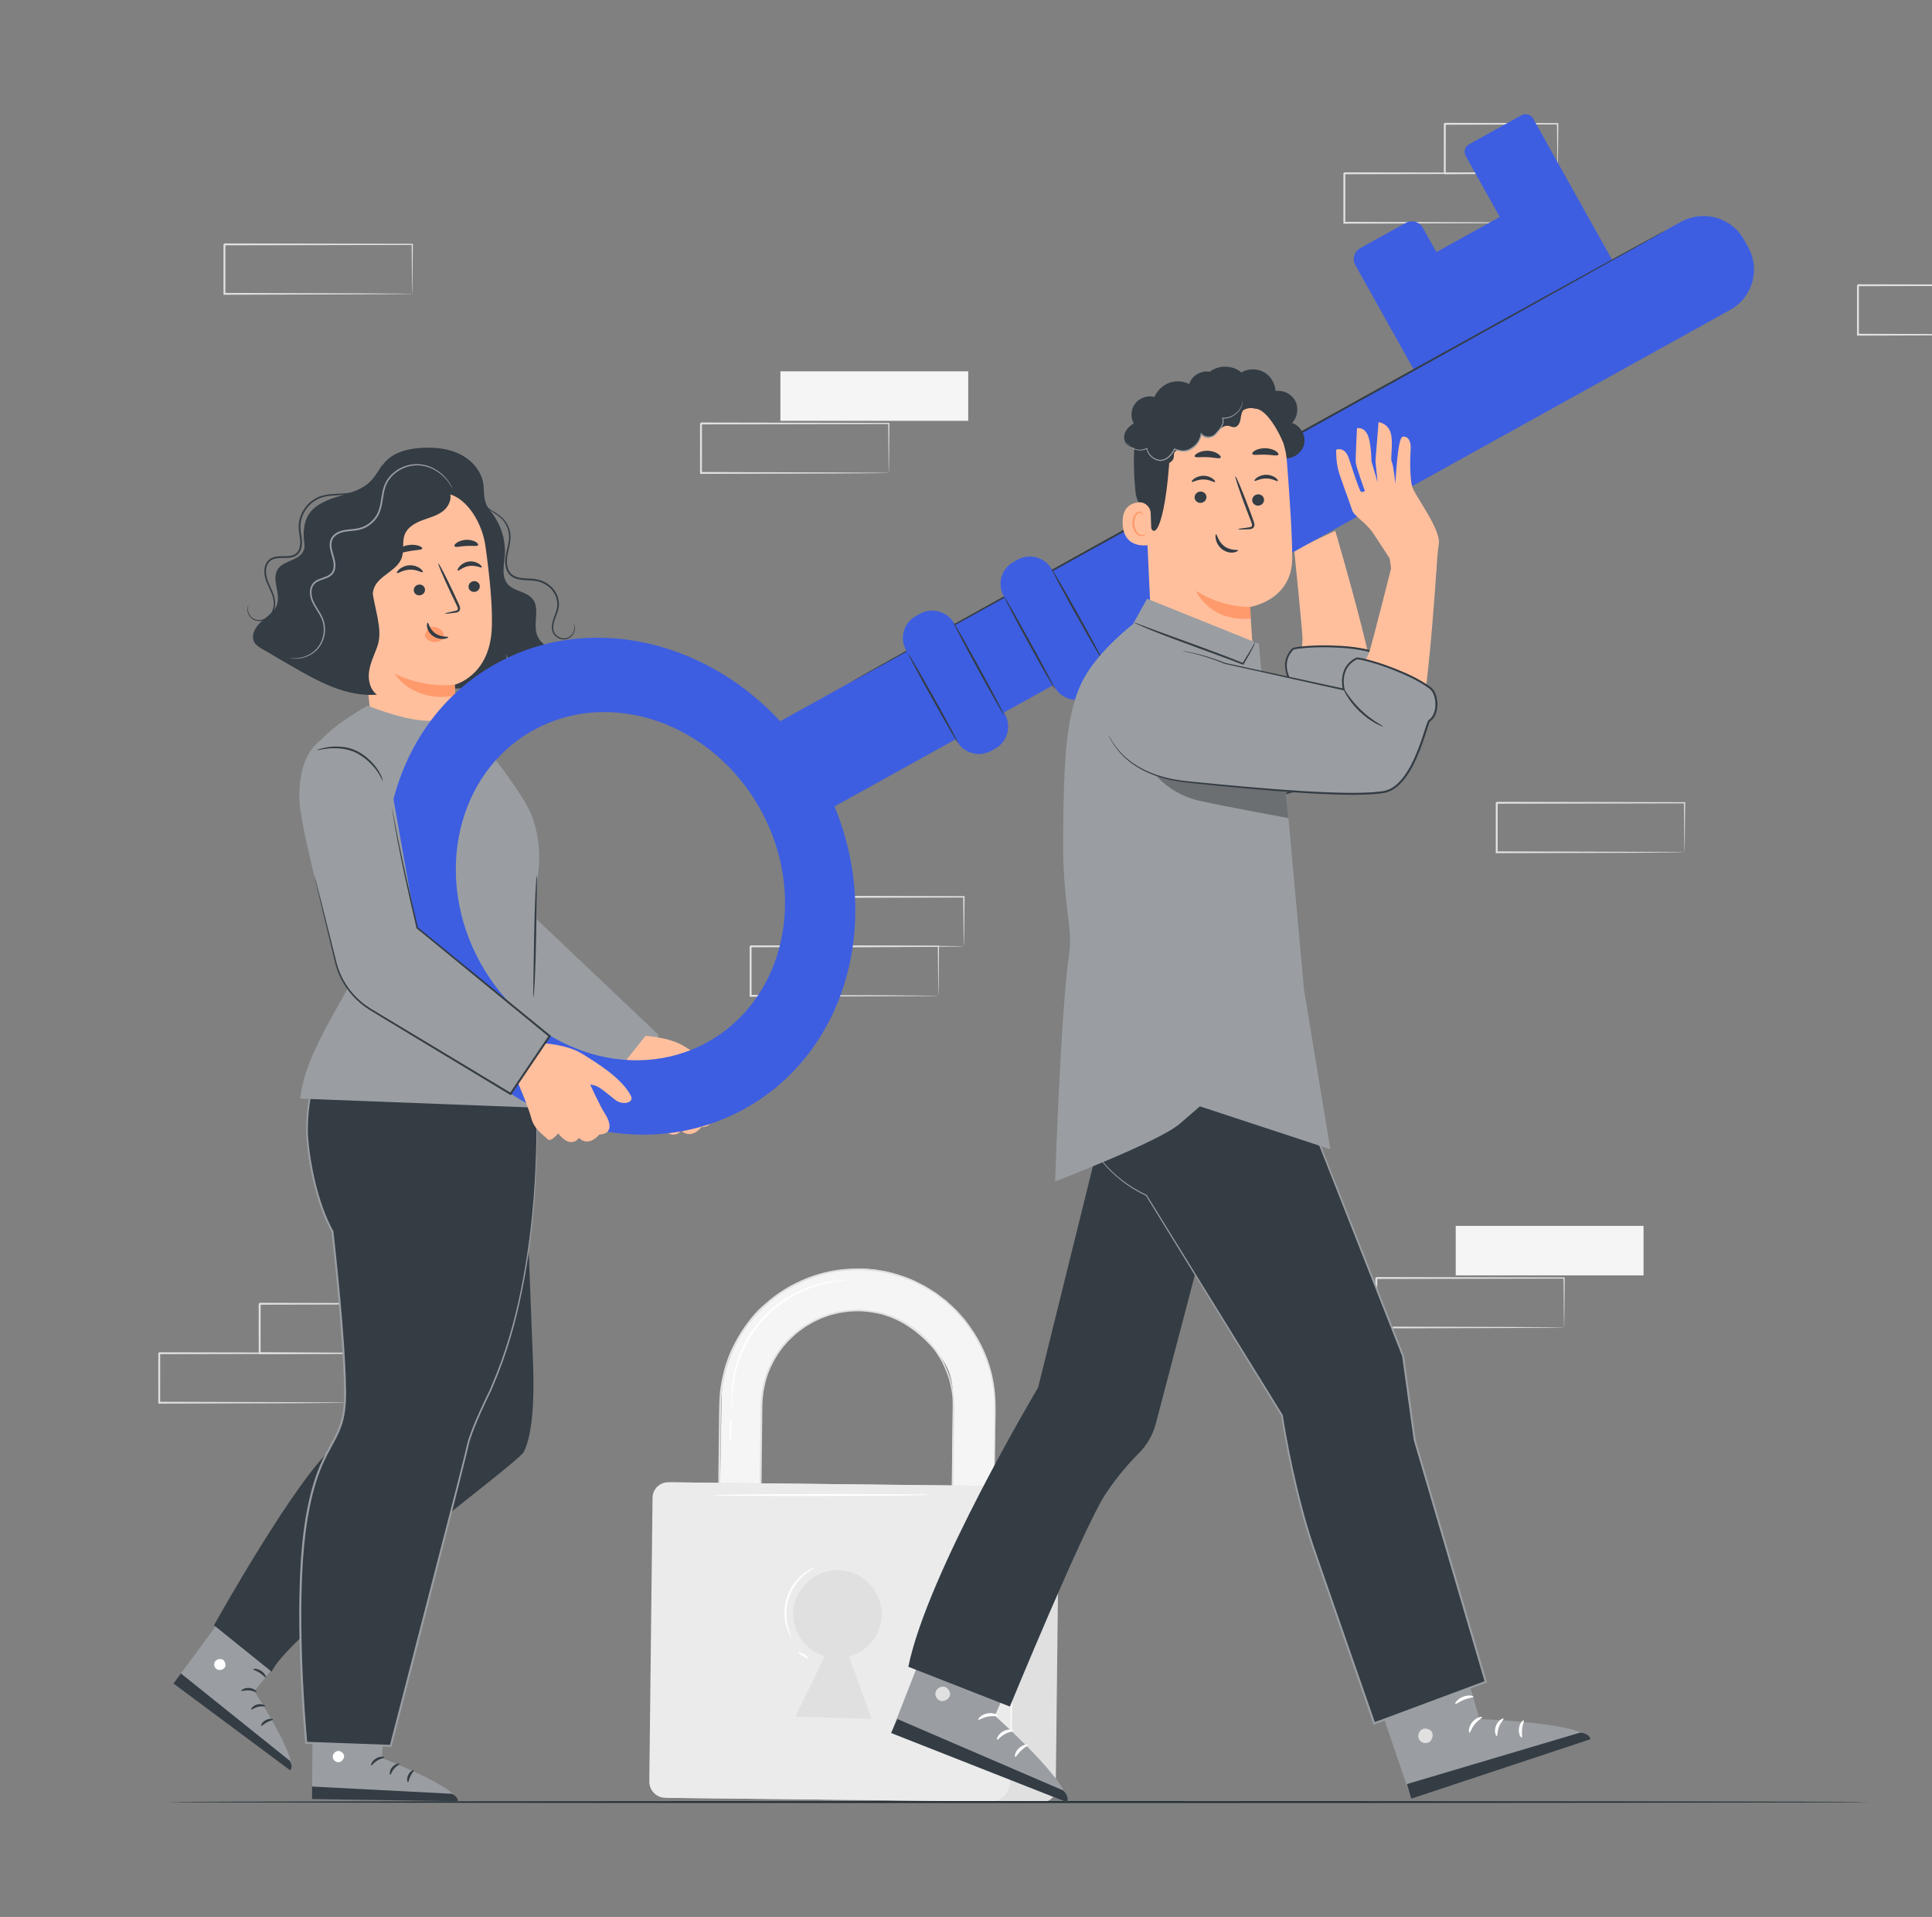 <svg width="498" height="494" viewBox="0 0 498 494" fill="none" xmlns="http://www.w3.org/2000/svg">
<rect x="0" y="0" width="498" height="494" fill="#808080" stroke="none"/>
<g clip-path="url(#clip0_310_296628)">
<path d="M434.212 219.631C434.207 219.627 434.202 219.548 434.197 219.4C434.193 219.229 434.188 219.014 434.181 218.746C434.172 218.145 434.16 217.309 434.146 216.236C434.126 214.034 434.098 210.87 434.063 206.879L434.213 207.028C423.159 207.05 405.579 207.085 385.803 207.125C385.913 207.016 385.555 207.369 386.047 206.879V206.882V206.889V206.902V206.927V206.979V207.082V207.287V207.697V208.515C386.047 209.059 386.047 209.601 386.047 210.142C386.047 211.223 386.046 212.296 386.046 213.36C386.045 215.488 386.043 217.582 386.042 219.632L385.801 219.393C399.587 219.436 411.65 219.475 420.301 219.502C424.611 219.53 428.069 219.554 430.485 219.57C431.66 219.584 432.579 219.594 433.238 219.602C433.535 219.609 433.771 219.614 433.958 219.618C434.122 219.621 434.207 219.626 434.212 219.631C434.217 219.636 434.142 219.641 433.988 219.647C433.809 219.651 433.582 219.656 433.298 219.662C432.652 219.67 431.749 219.68 430.596 219.694C428.194 219.71 424.754 219.734 420.468 219.762C411.775 219.79 399.653 219.828 385.8 219.871L385.56 219.872V219.631C385.559 217.581 385.557 215.487 385.556 213.359C385.556 212.295 385.555 211.222 385.555 210.141C385.555 209.601 385.555 209.058 385.555 208.514V207.696V207.286V207.081V206.978V206.926V206.901V206.888V206.881V206.878C386.048 206.386 385.693 206.742 385.804 206.632C405.58 206.672 423.16 206.706 434.214 206.728H434.365L434.364 206.878C434.329 210.906 434.301 214.101 434.282 216.324C434.266 217.382 434.254 218.209 434.245 218.8C434.239 219.058 434.233 219.264 434.229 219.428C434.222 219.568 434.217 219.636 434.212 219.631Z" fill="#E0E0E0"/>
<path d="M527.325 86.256C527.32 86.251 527.315 86.173 527.31 86.024C527.306 85.854 527.301 85.639 527.294 85.37C527.285 84.77 527.274 83.933 527.259 82.86C527.239 80.659 527.211 77.494 527.176 73.503L527.326 73.653C516.272 73.675 498.692 73.71 478.916 73.749C479.026 73.64 478.668 73.994 479.16 73.504V73.507V73.514V73.527V73.553V73.604V73.707V73.912V74.323V75.14C479.16 75.684 479.16 76.227 479.16 76.767C479.16 77.848 479.159 78.921 479.159 79.985C479.158 82.113 479.156 84.207 479.155 86.258L478.915 86.018C492.7 86.062 504.763 86.1 513.414 86.127C517.724 86.156 521.182 86.18 523.598 86.195C524.773 86.209 525.692 86.219 526.351 86.227C526.648 86.234 526.884 86.239 527.072 86.243C527.234 86.245 527.32 86.25 527.325 86.256C527.33 86.261 527.255 86.266 527.101 86.272C526.922 86.276 526.695 86.281 526.411 86.287C525.765 86.296 524.861 86.305 523.709 86.319C521.307 86.335 517.867 86.359 513.581 86.388C504.888 86.415 492.766 86.453 478.914 86.497L478.673 86.498V86.257C478.672 84.206 478.67 82.112 478.669 79.984C478.669 78.92 478.668 77.847 478.668 76.766C478.668 76.226 478.668 75.683 478.668 75.139V74.322V73.911V73.706V73.603V73.552V73.526V73.513V73.506V73.503C479.161 73.012 478.806 73.367 478.917 73.257C498.693 73.297 516.273 73.332 527.327 73.354H527.479L527.478 73.503C527.442 77.532 527.414 80.726 527.395 82.95C527.379 84.008 527.367 84.834 527.358 85.425C527.352 85.683 527.346 85.889 527.342 86.054C527.335 86.192 527.33 86.261 527.325 86.256Z" fill="#E0E0E0"/>
<path d="M255.821 420.534L244.85 425.22L245.587 360.565C245.931 352.831 242.354 349.528 240.412 347.329C222.794 327.382 196.514 341.849 196.283 362.079L195.624 419.853L184.964 419.733L186.024 359.275C186.101 352.463 191.415 340.652 196.778 336.422C226.428 313.036 256.771 337.201 256.479 362.759L255.821 420.534Z" fill="#F5F5F5"/>
<path d="M255.821 420.532C255.821 420.532 255.813 420.134 255.816 419.376C255.82 418.61 255.827 417.49 255.834 416.023C255.857 413.074 255.892 408.743 255.936 403.169C255.985 397.597 256.045 390.783 256.115 382.873C256.153 378.921 256.194 374.695 256.236 370.215C256.194 365.743 256.642 360.97 255.722 356.08C254.871 351.194 252.803 346.282 249.616 341.903C249.21 341.361 248.821 340.801 248.397 340.265C247.942 339.755 247.483 339.242 247.022 338.727C246.147 337.652 245.039 336.785 244.028 335.806C243.514 335.325 242.917 334.935 242.361 334.492C241.783 334.079 241.256 333.588 240.629 333.234C239.401 332.491 238.209 331.66 236.868 331.068C234.289 329.677 231.416 328.82 228.493 328.081C227.748 327.959 226.999 327.837 226.247 327.714L225.118 327.53C224.738 327.491 224.355 327.479 223.972 327.453C223.205 327.406 222.437 327.359 221.665 327.312C220.893 327.299 220.118 327.362 219.34 327.383C213.109 327.599 206.806 329.721 201.348 333.351C198.617 335.182 196.177 337.47 193.98 340.005C191.833 342.592 190.079 345.525 188.678 348.651C187.329 351.809 186.501 355.196 186.07 358.662C185.772 362.137 185.852 365.71 185.783 369.289C185.621 383.626 185.454 398.471 185.283 413.675C185.26 415.705 185.236 417.729 185.213 419.736L184.966 419.484C188.592 419.526 192.164 419.566 195.626 419.605L195.375 419.85C195.508 408.359 195.638 397.117 195.765 386.192C195.828 380.73 195.892 375.348 195.954 370.053C195.984 367.406 196.015 364.78 196.046 362.178C196.113 359.553 196.536 356.962 197.333 354.506C199.007 349.624 202.133 345.351 206.15 342.424C206.662 342.073 207.132 341.663 207.674 341.365L209.267 340.426C210.376 339.903 211.46 339.322 212.625 338.963C213.757 338.512 214.943 338.261 216.111 337.975C216.699 337.853 217.298 337.798 217.888 337.707L218.774 337.583L219.666 337.547C222.04 337.355 224.393 337.674 226.655 338.13C228.914 338.657 231.052 339.502 233.045 340.557C236.963 342.768 240.25 345.882 242.401 349.54C243.554 351.326 244.301 353.293 244.962 355.23C245.487 357.209 245.901 359.197 245.945 361.182C245.963 361.676 245.981 362.169 246 362.659C245.994 363.146 245.988 363.631 245.982 364.114C245.97 365.08 245.959 366.037 245.947 366.985C245.923 368.88 245.899 370.74 245.876 372.563C245.782 379.854 245.696 386.556 245.618 392.6C245.451 404.679 245.321 414.128 245.234 420.412L245.161 420.338C248.783 420.398 251.438 420.443 253.2 420.471C254.074 420.488 254.724 420.502 255.167 420.51C255.6 420.52 255.821 420.532 255.821 420.532C255.821 420.532 255.618 420.539 255.191 420.539C254.752 420.538 254.107 420.536 253.24 420.534C251.47 420.523 248.801 420.507 245.159 420.484H245.086L245.087 420.411C245.144 414.126 245.228 404.677 245.337 392.597C245.397 386.553 245.464 379.85 245.537 372.559C245.556 370.736 245.574 368.876 245.593 366.98C245.603 366.032 245.613 365.075 245.623 364.109C245.628 363.627 245.633 363.141 245.638 362.654C245.619 362.17 245.599 361.685 245.579 361.197C245.534 359.243 245.12 357.286 244.6 355.337C243.944 353.432 243.207 351.496 242.067 349.74C239.942 346.142 236.701 343.084 232.845 340.915C230.884 339.88 228.78 339.052 226.559 338.537C224.334 338.093 222.021 337.781 219.688 337.974L218.811 338.01L217.941 338.134C217.36 338.225 216.772 338.279 216.195 338.4C215.049 338.683 213.884 338.929 212.772 339.375C211.628 339.728 210.565 340.301 209.476 340.816L207.912 341.739C207.379 342.032 206.918 342.437 206.417 342.781C202.474 345.66 199.409 349.861 197.772 354.651C196.991 357.063 196.581 359.602 196.516 362.183C196.487 364.785 196.458 367.411 196.429 370.058C196.371 375.353 196.311 380.736 196.25 386.197C196.128 397.122 196.001 408.364 195.872 419.855L195.869 420.103L195.62 420.1C192.158 420.061 188.586 420.02 184.96 419.98L184.71 419.977L184.713 419.728C184.736 417.722 184.759 415.698 184.783 413.667C184.958 398.464 185.129 383.619 185.295 369.281C185.366 365.695 185.285 362.154 185.589 358.609C186.027 355.096 186.871 351.662 188.239 348.463C189.661 345.294 191.442 342.324 193.619 339.705C195.846 337.138 198.321 334.823 201.089 332.97C206.621 329.298 213.01 327.157 219.318 326.945C220.106 326.925 220.891 326.863 221.672 326.877L224.348 327.044C224.838 327.099 225.329 327.154 225.819 327.21L228.055 327.578C228.399 327.65 228.743 327.722 229.087 327.795C231.87 328.517 234.594 329.37 237.053 330.7C238.408 331.301 239.614 332.143 240.855 332.897C241.488 333.257 242.021 333.754 242.605 334.172C243.166 334.621 243.768 335.016 244.289 335.504C245.311 336.495 246.427 337.376 247.311 338.462C247.775 338.985 248.238 339.504 248.698 340.02C249.126 340.562 249.519 341.129 249.928 341.678C253.141 346.111 255.22 351.079 256.068 356.017C256.987 360.968 256.522 365.765 256.551 370.247C256.491 374.744 256.436 378.983 256.383 382.95C256.272 390.869 256.177 397.693 256.099 403.272C256.017 408.83 255.952 413.149 255.908 416.089C255.883 417.542 255.864 418.653 255.851 419.411C255.837 420.158 255.821 420.532 255.821 420.532Z" fill="#E0E0E0"/>
<path d="M268.704 464.399L171.889 463.304L172.816 381.992L269.291 383.083C271.348 383.106 272.997 384.786 272.974 386.835L272.128 461.068C272.107 462.929 270.574 464.42 268.704 464.399Z" fill="#E0E0E0"/>
<path d="M255.332 464.245L171.498 463.298C169.19 463.272 167.341 461.388 167.366 459.09L168.2 385.965C168.226 383.741 170.056 381.959 172.29 381.985L257.162 382.944C259.395 382.969 261.185 384.792 261.159 387.016L260.334 459.377C260.303 462.096 258.063 464.277 255.332 464.245Z" fill="#EBEBEB"/>
<path d="M227.262 416.107C227.335 409.722 222.099 404.507 215.64 404.627C209.614 404.738 204.578 409.752 204.46 415.753C204.356 420.984 207.837 425.397 212.626 426.815L205.008 442.394L224.657 442.976L218.846 426.886C223.636 425.584 227.203 421.296 227.262 416.107Z" fill="#E0E0E0"/>
<path d="M260.424 456.667C260.285 456.665 260.396 442.504 260.67 425.042C260.944 407.575 261.278 393.42 261.417 393.422C261.554 393.424 261.445 407.581 261.17 425.049C260.895 442.511 260.562 456.669 260.424 456.667Z" fill="#FAFAFA"/>
<path d="M239.691 385.217C239.691 385.354 227.177 385.489 211.744 385.519C196.306 385.549 183.794 385.461 183.794 385.324C183.794 385.187 196.305 385.051 211.743 385.021C227.176 384.992 239.691 385.079 239.691 385.217Z" fill="white"/>
<path d="M204.02 421.952C203.993 421.967 203.815 421.721 203.555 421.239C203.294 420.758 202.974 420.027 202.702 419.083C202.148 417.214 201.907 414.375 202.886 411.496C203.869 408.618 205.797 406.511 207.379 405.365C208.173 404.781 208.873 404.395 209.374 404.172C209.875 403.947 210.166 403.86 210.178 403.888C210.221 403.972 209.09 404.433 207.596 405.643C206.109 406.83 204.302 408.894 203.359 411.657C202.42 414.42 202.591 417.152 203.044 418.996C203.489 420.861 204.104 421.912 204.02 421.952Z" fill="white"/>
<path d="M208.464 427.387C208.391 427.504 207.721 427.22 206.969 426.754C206.216 426.288 205.664 425.815 205.738 425.698C205.811 425.581 206.48 425.866 207.234 426.332C207.986 426.798 208.537 427.271 208.464 427.387Z" fill="white"/>
<path d="M217.972 329.924C217.974 329.968 217.286 330.018 216.052 330.174C214.818 330.325 213.042 330.641 210.915 331.27C206.685 332.489 200.99 335.315 196.493 340.386C192.001 345.465 189.899 351.446 189.214 355.777C188.854 357.957 188.762 359.751 188.766 360.989C188.766 362.226 188.802 362.914 188.758 362.917C188.741 362.918 188.715 362.748 188.68 362.422C188.654 362.097 188.581 361.615 188.571 360.993C188.509 359.748 188.546 357.935 188.865 355.723C189.468 351.329 191.547 345.225 196.118 340.057C200.694 334.896 206.515 332.077 210.817 330.932C212.981 330.339 214.783 330.075 216.031 329.982C216.653 329.912 217.141 329.925 217.47 329.909C217.798 329.902 217.971 329.907 217.972 329.924Z" fill="white"/>
<path d="M188.245 371.678C188.106 371.675 188.023 370.351 188.058 368.72C188.093 367.089 188.232 365.77 188.37 365.773C188.507 365.776 188.592 367.1 188.557 368.731C188.522 370.361 188.383 371.681 188.245 371.678Z" fill="white"/>
<path d="M249.572 95.695H201.159V108.448H249.572V95.695Z" fill="#F5F5F5"/>
<path d="M229.1 121.881C229.095 121.876 229.09 121.797 229.085 121.649C229.081 121.478 229.076 121.263 229.069 120.995C229.06 120.394 229.048 119.558 229.033 118.485C229.013 116.283 228.985 113.119 228.95 109.128L229.1 109.277C218.046 109.299 200.466 109.335 180.69 109.374C180.8 109.265 180.442 109.618 180.934 109.128V109.131V109.138V109.151V109.176V109.228V109.331V109.536V109.946V110.764C180.934 111.308 180.934 111.85 180.934 112.391C180.934 113.472 180.933 114.545 180.933 115.609C180.932 117.737 180.93 119.831 180.929 121.881L180.688 121.642C194.474 121.685 206.537 121.723 215.188 121.751C219.498 121.779 222.956 121.803 225.372 121.819C226.547 121.833 227.466 121.843 228.125 121.851C228.422 121.858 228.658 121.863 228.845 121.867C229.009 121.871 229.095 121.876 229.1 121.881C229.105 121.885 229.03 121.89 228.876 121.896C228.697 121.9 228.47 121.905 228.186 121.912C227.54 121.92 226.636 121.93 225.484 121.944C223.082 121.96 219.642 121.984 215.356 122.012C206.663 122.04 194.541 122.078 180.688 122.121L180.448 122.122V121.881C180.447 119.831 180.445 117.737 180.444 115.609C180.444 114.545 180.443 113.472 180.443 112.391C180.443 111.851 180.443 111.308 180.443 110.764V109.946V109.536V109.331V109.228V109.176V109.151V109.138V109.131V109.128C180.936 108.636 180.581 108.992 180.692 108.882C200.468 108.922 218.048 108.956 229.102 108.978H229.253L229.252 109.128C229.217 113.156 229.189 116.351 229.17 118.574C229.154 119.632 229.142 120.459 229.133 121.05C229.127 121.308 229.121 121.514 229.117 121.678C229.11 121.817 229.105 121.885 229.1 121.881Z" fill="#E0E0E0"/>
<path d="M423.646 315.914H375.233V328.667H423.646V315.914Z" fill="#F5F5F5"/>
<path d="M403.174 342.1C403.169 342.095 403.164 342.016 403.159 341.868C403.155 341.697 403.151 341.482 403.144 341.214C403.135 340.613 403.123 339.777 403.108 338.704C403.088 336.503 403.06 333.338 403.025 329.347L403.175 329.497C392.121 329.518 374.541 329.553 354.766 329.593C354.875 329.484 354.517 329.837 355.009 329.348V329.351V329.358V329.371V329.396V329.448V329.551V329.756V330.166V330.984C355.009 331.528 355.009 332.07 355.009 332.611C355.009 333.692 355.008 334.765 355.008 335.829C355.007 337.957 355.005 340.051 355.004 342.102L354.764 341.862C368.549 341.905 380.612 341.944 389.263 341.971C393.573 342 397.031 342.023 399.447 342.039C400.622 342.053 401.542 342.063 402.2 342.071C402.497 342.078 402.734 342.083 402.921 342.087C403.083 342.089 403.169 342.094 403.174 342.1C403.179 342.105 403.104 342.109 402.951 342.115C402.771 342.119 402.545 342.124 402.26 342.131C401.614 342.139 400.712 342.149 399.558 342.163C397.156 342.179 393.716 342.203 389.431 342.231C380.737 342.259 368.615 342.297 354.763 342.34L354.522 342.341V342.101C354.521 340.05 354.519 337.956 354.518 335.828C354.518 334.764 354.517 333.691 354.517 332.61C354.517 332.07 354.517 331.527 354.517 330.983V330.165V329.755V329.55V329.447V329.395V329.37V329.357V329.35V329.347C355.01 328.856 354.655 329.21 354.767 329.101C374.542 329.141 392.122 329.176 403.176 329.197H403.328L403.327 329.347C403.291 333.376 403.263 336.57 403.244 338.793C403.228 339.851 403.216 340.678 403.207 341.269C403.201 341.527 403.195 341.733 403.191 341.897C403.184 342.036 403.179 342.105 403.174 342.1Z" fill="#E0E0E0"/>
<path d="M106.267 75.725C106.262 75.72 106.257 75.641 106.252 75.493C106.248 75.322 106.243 75.107 106.236 74.839C106.227 74.238 106.215 73.402 106.199 72.329C106.179 70.127 106.151 66.963 106.116 62.972L106.267 63.122C95.213 63.143 77.633 63.178 57.857 63.218C57.966 63.109 57.608 63.462 58.101 62.973V62.976V62.983V62.996V63.022V63.073V63.176V63.381V63.791V64.609C58.101 65.153 58.101 65.695 58.101 66.236C58.101 67.317 58.1 68.39 58.1 69.454C58.099 71.582 58.097 73.676 58.096 75.727L57.855 75.487C71.641 75.53 83.704 75.568 92.355 75.596C96.664 75.624 100.122 75.648 102.538 75.664C103.713 75.678 104.633 75.688 105.292 75.696C105.588 75.703 105.825 75.708 106.012 75.712C106.175 75.714 106.262 75.719 106.267 75.725C106.272 75.73 106.196 75.734 106.043 75.74C105.864 75.744 105.637 75.749 105.352 75.755C104.706 75.763 103.804 75.773 102.651 75.787C100.249 75.803 96.809 75.827 92.523 75.855C83.829 75.883 71.707 75.921 57.855 75.964L57.614 75.965V75.725C57.613 73.674 57.611 71.58 57.61 69.452C57.61 68.388 57.609 67.315 57.609 66.234C57.609 65.694 57.609 65.151 57.609 64.607V63.789V63.379V63.174V63.071V63.02V62.995V62.982V62.975V62.972C58.103 62.48 57.747 62.835 57.859 62.726C77.635 62.766 95.215 62.801 106.269 62.822H106.42L106.419 62.972C106.383 67.001 106.355 70.195 106.336 72.418C106.32 73.477 106.308 74.303 106.3 74.894C106.294 75.152 106.288 75.358 106.284 75.522C106.277 75.661 106.272 75.73 106.267 75.725Z" fill="#E0E0E0"/>
<path d="M394.938 57.404C394.933 57.399 394.928 57.321 394.923 57.172C394.919 57.002 394.914 56.787 394.907 56.519C394.898 55.918 394.887 55.082 394.871 54.009C394.851 51.807 394.823 48.643 394.788 44.652L394.938 44.801C383.884 44.823 366.304 44.858 346.529 44.897C346.638 44.788 346.28 45.142 346.772 44.652V44.655V44.662V44.674V44.7V44.752V44.855V45.06V45.47V46.288C346.772 46.831 346.772 47.374 346.772 47.914C346.772 48.995 346.771 50.068 346.771 51.133C346.77 53.261 346.768 55.354 346.767 57.405L346.527 57.166C360.312 57.209 372.375 57.248 381.026 57.275C385.336 57.303 388.794 57.327 391.21 57.343C392.385 57.357 393.304 57.367 393.963 57.374C394.26 57.38 394.496 57.386 394.684 57.389C394.847 57.393 394.933 57.399 394.938 57.404C394.943 57.409 394.868 57.415 394.714 57.42C394.535 57.424 394.308 57.429 394.024 57.436C393.378 57.444 392.476 57.454 391.322 57.468C388.92 57.483 385.48 57.507 381.194 57.536C372.501 57.564 360.379 57.601 346.527 57.645L346.286 57.646V57.405C346.285 55.354 346.283 53.261 346.282 51.133C346.282 50.068 346.281 48.995 346.281 47.914C346.281 47.374 346.281 46.831 346.281 46.288V45.47V45.06V44.855V44.752V44.7V44.674V44.662V44.655V44.652C346.774 44.16 346.419 44.515 346.53 44.406C366.306 44.446 383.886 44.48 394.94 44.502H395.092L395.091 44.652C395.055 48.68 395.027 51.876 395.008 54.098C394.992 55.156 394.98 55.983 394.971 56.574C394.964 56.832 394.959 57.038 394.955 57.202C394.948 57.341 394.943 57.409 394.938 57.404Z" fill="#E0E0E0"/>
<path d="M401.503 44.655C401.497 44.649 401.491 44.566 401.484 44.412C401.479 44.228 401.472 44.007 401.465 43.736C401.454 43.109 401.439 42.256 401.421 41.179C401.398 38.943 401.365 35.785 401.326 31.902L401.503 32.078C393.967 32.096 383.716 32.121 372.417 32.148C372.195 32.367 372.715 31.849 372.662 31.903V31.906V31.913V31.926V31.951V32.004V32.109V32.318V32.736V33.569C372.662 34.123 372.662 34.675 372.661 35.223C372.66 36.319 372.66 37.402 372.659 38.469C372.656 40.602 372.653 42.671 372.65 44.653L372.415 44.419C380.812 44.463 388.041 44.502 393.223 44.53C395.778 44.557 397.826 44.578 399.284 44.594C399.964 44.606 400.507 44.616 400.919 44.624C401.294 44.635 401.493 44.645 401.503 44.655C401.513 44.664 401.332 44.673 400.974 44.683C400.575 44.69 400.049 44.7 399.388 44.713C397.943 44.729 395.913 44.751 393.38 44.777C388.159 44.805 380.875 44.844 372.414 44.888L372.179 44.889V44.655C372.176 42.673 372.173 40.604 372.17 38.471C372.169 37.404 372.169 36.321 372.168 35.225C372.168 34.677 372.168 34.125 372.167 33.572V32.738V32.32V32.111V32.005V31.953V31.926V31.913V31.906V31.903C372.114 31.954 372.635 31.436 372.416 31.656C383.715 31.683 393.966 31.708 401.502 31.726H401.681L401.679 31.902C401.639 35.831 401.606 39.025 401.583 41.287C401.564 42.347 401.549 43.186 401.539 43.804C401.527 44.374 401.515 44.666 401.503 44.655Z" fill="#E0E0E0"/>
<path d="M89.454 361.481C89.449 361.476 89.444 361.398 89.439 361.25C89.435 361.079 89.43 360.864 89.423 360.596C89.414 359.995 89.402 359.159 89.386 358.086C89.367 355.884 89.339 352.72 89.304 348.729L89.454 348.878C78.4 348.9 60.82 348.935 41.044 348.975C41.154 348.866 40.796 349.219 41.288 348.729V348.732V348.739V348.752V348.777V348.829V348.931V349.136V349.546V350.364C41.288 350.908 41.288 351.451 41.288 351.991C41.288 353.071 41.287 354.145 41.287 355.209C41.286 357.337 41.284 359.43 41.283 361.481L41.042 361.242C54.828 361.285 66.891 361.324 75.542 361.351C79.852 361.379 83.31 361.403 85.726 361.419C86.901 361.433 87.821 361.443 88.479 361.451C88.775 361.457 89.012 361.463 89.199 361.467C89.364 361.471 89.449 361.475 89.454 361.481C89.459 361.486 89.383 361.491 89.23 361.497C89.051 361.501 88.824 361.506 88.54 361.513C87.894 361.521 86.991 361.531 85.838 361.545C83.436 361.561 79.996 361.584 75.71 361.613C67.016 361.641 54.895 361.679 41.042 361.722L40.802 361.723V361.482C40.801 359.431 40.799 357.338 40.798 355.21C40.798 354.146 40.797 353.072 40.797 351.991C40.797 351.451 40.797 350.909 40.797 350.365V349.547V349.137V348.932V348.83V348.778V348.753V348.74V348.733V348.73C41.29 348.238 40.935 348.593 41.046 348.484C60.822 348.524 78.402 348.558 89.456 348.58H89.607L89.606 348.73C89.571 352.758 89.543 355.954 89.524 358.176C89.508 359.234 89.496 360.061 89.487 360.652C89.48 360.91 89.475 361.116 89.471 361.28C89.464 361.418 89.459 361.486 89.454 361.481Z" fill="#E0E0E0"/>
<path d="M96.019 348.731C96.013 348.725 96.007 348.643 96 348.488C95.995 348.305 95.988 348.083 95.981 347.812C95.97 347.185 95.955 346.332 95.937 345.255C95.914 343.019 95.881 339.861 95.841 335.978L96.019 336.154C88.483 336.172 78.232 336.197 66.933 336.224C66.711 336.443 67.23 335.925 67.178 335.979V335.982V335.989V336.002V336.028V336.08V336.185V336.394V336.812V337.646C67.178 338.2 67.178 338.751 67.177 339.299C67.176 340.395 67.175 341.478 67.175 342.545C67.172 344.678 67.169 346.747 67.166 348.729L66.931 348.495C75.328 348.539 82.557 348.578 87.739 348.606C90.294 348.633 92.342 348.654 93.799 348.67C94.48 348.682 95.022 348.692 95.434 348.7C95.809 348.711 96.009 348.721 96.019 348.731C96.028 348.741 95.847 348.75 95.49 348.759C95.091 348.766 94.565 348.776 93.904 348.789C92.459 348.805 90.429 348.827 87.897 348.854C82.676 348.881 75.392 348.92 66.931 348.965L66.696 348.966V348.731C66.693 346.749 66.69 344.68 66.687 342.547C66.686 341.48 66.686 340.397 66.685 339.301C66.685 338.753 66.685 338.201 66.684 337.648V336.814V336.396V336.187V336.082V336.03V336.004V335.991V335.984V335.981C66.63 336.033 67.152 335.514 66.933 335.734C78.232 335.761 88.483 335.786 96.019 335.804H96.198L96.196 335.98C96.156 339.909 96.123 343.103 96.1 345.365C96.081 346.425 96.066 347.264 96.056 347.883C96.042 348.45 96.031 348.743 96.019 348.731Z" fill="#E0E0E0"/>
<path d="M241.895 256.623C241.89 256.618 241.885 256.539 241.88 256.391C241.876 256.22 241.871 256.005 241.864 255.737C241.855 255.137 241.843 254.3 241.827 253.227C241.807 251.026 241.779 247.861 241.744 243.87L241.895 244.02C230.84 244.041 213.261 244.076 193.485 244.116C193.594 244.007 193.236 244.361 193.729 243.87V243.873V243.88V243.893V243.919V243.97V244.073V244.278V244.688V245.506C193.729 246.05 193.729 246.593 193.729 247.133C193.729 248.214 193.728 249.287 193.728 250.351C193.727 252.479 193.725 254.573 193.724 256.624L193.483 256.384C207.268 256.428 219.332 256.466 227.983 256.493C232.292 256.522 235.75 256.545 238.166 256.561C239.341 256.575 240.261 256.585 240.919 256.593C241.216 256.599 241.453 256.605 241.64 256.609C241.803 256.612 241.889 256.617 241.895 256.623C241.9 256.628 241.824 256.633 241.671 256.639C241.492 256.643 241.265 256.647 240.98 256.654C240.334 256.662 239.431 256.672 238.279 256.686C235.876 256.702 232.437 256.726 228.151 256.754C219.457 256.782 207.335 256.82 193.483 256.863L193.242 256.864V256.624C193.241 254.573 193.239 252.479 193.238 250.351C193.238 249.287 193.237 248.214 193.237 247.133C193.237 246.593 193.237 246.05 193.237 245.506V244.688V244.278V244.073V243.97V243.919V243.893V243.88V243.873V243.87C193.731 243.379 193.375 243.734 193.487 243.624C213.263 243.664 230.842 243.699 241.897 243.72H242.048L242.047 243.87C242.011 247.899 241.983 251.094 241.964 253.316C241.948 254.375 241.936 255.201 241.927 255.792C241.92 256.05 241.916 256.256 241.912 256.421C241.905 256.559 241.9 256.628 241.895 256.623Z" fill="#E0E0E0"/>
<path d="M248.458 243.872C248.452 243.866 248.446 243.784 248.439 243.63C248.434 243.446 248.427 243.224 248.42 242.954C248.409 242.327 248.394 241.474 248.376 240.397C248.354 238.16 248.321 235.003 248.281 231.12L248.458 231.296C240.922 231.314 230.671 231.339 219.372 231.365C219.15 231.584 219.67 231.066 219.617 231.121V231.124V231.131V231.144V231.169V231.222V231.327V231.537V231.955V232.788C219.617 233.343 219.617 233.894 219.616 234.442C219.615 235.538 219.615 236.621 219.614 237.688C219.611 239.821 219.608 241.89 219.605 243.871L219.37 243.638C227.768 243.682 234.997 243.721 240.178 243.748C242.733 243.775 244.781 243.797 246.239 243.813C246.92 243.825 247.462 243.835 247.874 243.843C248.249 243.853 248.448 243.862 248.458 243.872C248.468 243.882 248.287 243.891 247.93 243.901C247.531 243.908 247.004 243.918 246.343 243.931C244.899 243.947 242.869 243.968 240.335 243.995C235.114 244.023 227.83 244.062 219.369 244.106L219.135 244.107V243.872C219.132 241.891 219.129 239.822 219.126 237.689C219.125 236.622 219.124 235.539 219.124 234.443C219.124 233.895 219.124 233.343 219.123 232.789V231.956V231.538V231.328V231.223V231.17V231.144V231.132V231.125V231.122C219.069 231.173 219.59 230.655 219.371 230.875C230.67 230.902 240.921 230.927 248.457 230.944L248.636 230.945L248.634 231.122C248.594 235.05 248.561 238.245 248.539 240.507C248.52 241.567 248.505 242.406 248.495 243.024C248.483 243.591 248.471 243.884 248.458 243.872Z" fill="#E0E0E0"/>
<path d="M481.913 464.39C481.913 464.533 383.651 464.648 262.466 464.648C141.24 464.648 42.998 464.532 42.998 464.39C42.998 464.248 141.239 464.133 262.466 464.133C383.651 464.133 481.913 464.248 481.913 464.39Z" fill="#263238"/>
<path d="M62.647 409.609L44.761 433.798L74.871 456.11C76.835 453.115 65.555 435.822 65.555 435.822L77.653 420.793L62.647 409.609Z" fill="#9A9EA2"/>
<path d="M57.216 427.624C56.515 427.35 55.625 427.705 55.322 428.391C55.019 429.077 55.372 429.982 56.069 430.267C56.765 430.553 57.847 430.16 58.071 429.444C58.295 428.728 57.821 427.688 57.076 427.578" fill="white"/>
<path d="M44.721 433.849L46.625 431.25L74.756 453.805C74.756 453.805 75.653 455.385 74.793 456.206L44.721 433.849Z" fill="#343C44"/>
<path d="M66.158 436.03C66.043 436.172 65.259 435.694 64.184 435.628C63.11 435.535 62.263 435.893 62.172 435.734C62.057 435.605 62.931 434.893 64.231 434.994C65.531 435.085 66.29 435.919 66.158 436.03Z" fill="#343C44"/>
<path d="M68.344 439.671C68.271 439.839 67.448 439.616 66.486 439.864C65.517 440.085 64.89 440.662 64.749 440.547C64.594 440.468 65.133 439.535 66.335 439.248C67.534 438.95 68.444 439.53 68.344 439.671Z" fill="#343C44"/>
<path d="M67.324 444.762C67.167 444.695 67.509 443.811 68.486 443.289C69.459 442.76 70.39 442.957 70.36 443.125C70.353 443.308 69.585 443.407 68.79 443.848C67.985 444.27 67.481 444.856 67.324 444.762Z" fill="#343C44"/>
<path d="M68.533 432.298C68.372 432.386 67.848 431.684 66.975 431.124C66.113 430.546 65.258 430.345 65.276 430.163C65.27 429.993 66.306 429.92 67.326 430.593C68.35 431.26 68.691 432.236 68.533 432.298Z" fill="#343C44"/>
<path d="M135.44 308.403C135.985 311.436 136.832 337.228 137.38 350.829C137.929 364.43 136.564 371.129 135.004 374.174C133.443 377.219 74.522 420.459 70.037 430.812L55.154 418.834C55.154 418.834 77.003 379.7 86.381 372.595C95.76 365.49 113.667 358.948 113.667 358.948L108.57 284.445L133.036 283.117L135.44 308.403Z" fill="#343C44"/>
<path d="M80.686 433.516L80.425 463.552L117.954 464.066C117.784 460.493 98.468 453.06 98.468 453.06L99.428 433.822L80.686 433.516Z" fill="#9A9EA2"/>
<path d="M86.885 451.285C86.156 451.472 85.643 452.279 85.802 453.012C85.96 453.745 86.779 454.271 87.511 454.097C88.242 453.921 88.889 452.973 88.648 452.262C88.409 451.551 87.412 450.986 86.745 451.33" fill="white"/>
<path d="M80.42 463.615L80.433 460.398L116.502 462.264C116.502 462.264 118.158 463.022 117.945 464.189L80.42 463.615Z" fill="#343C44"/>
<path d="M99.078 452.881C99.069 453.063 98.151 453.133 97.242 453.708C96.316 454.259 95.842 455.042 95.674 454.968C95.505 454.931 95.794 453.844 96.907 453.167C98.015 452.48 99.119 452.713 99.078 452.881Z" fill="#343C44"/>
<path d="M102.991 454.553C103.031 454.731 102.233 455.03 101.6 455.794C100.944 456.539 100.776 457.371 100.594 457.36C100.422 457.387 100.309 456.316 101.114 455.382C101.911 454.441 102.99 454.379 102.991 454.553Z" fill="#343C44"/>
<path d="M105.162 459.278C104.995 459.315 104.752 458.4 105.237 457.407C105.715 456.41 106.584 456.028 106.66 456.181C106.761 456.333 106.197 456.861 105.812 457.682C105.408 458.494 105.344 459.263 105.162 459.278Z" fill="#343C44"/>
<path d="M98.808 448.471C98.728 448.636 97.891 448.372 96.855 448.428C95.817 448.463 95.006 448.798 94.912 448.64C94.808 448.506 95.604 447.842 96.827 447.793C98.048 447.736 98.9 448.329 98.808 448.471Z" fill="#343C44"/>
<path d="M138.151 280.038C138.151 281.796 141.004 326.187 126.432 358.285C126.432 358.285 121.383 368.328 120.499 372.724C119.616 377.122 100.718 449.912 100.718 449.912L78.928 449.12C78.928 449.12 75.44 412.646 78.972 391.54C82.505 370.434 88.956 372.897 88.956 359.265C88.956 345.634 85.704 317.364 85.704 317.364C85.704 317.364 80.944 309.641 79.322 294.675C78.003 282.514 83.748 269.49 83.748 269.49L89.434 259.47L137.504 256.961L138.151 280.038Z" fill="#343C44"/>
<path d="M138.151 280.039C138.151 280.039 138.157 279.528 138.139 278.529C138.117 277.52 138.086 276.036 138.044 274.091C137.947 270.174 137.804 264.408 137.62 256.962L137.617 256.844L137.499 256.85C125.687 257.447 109.277 258.277 89.425 259.282L89.321 259.287L89.269 259.378C87.501 262.486 85.566 265.888 83.571 269.392L83.565 269.403L83.561 269.411C82.131 272.862 80.973 276.532 80.135 280.391C79.281 284.242 78.806 288.304 78.935 292.466C79.201 296.623 79.881 300.82 80.892 305.042C81.948 309.248 83.294 313.498 85.499 317.492L85.465 317.394C86.29 324.789 87.051 332.448 87.699 340.333C88.018 344.275 88.302 348.275 88.498 352.328C88.597 354.355 88.67 356.395 88.686 358.445C88.722 359.473 88.645 360.491 88.626 361.518C88.52 362.536 88.469 363.567 88.244 364.571C87.885 366.596 87.153 368.54 86.181 370.389C85.216 372.242 84.134 374.075 83.226 376.011C81.375 379.874 80.178 384.051 79.312 388.299C77.576 396.821 77.226 405.679 77.129 414.598C77.092 426.385 77.69 437.952 78.665 449.146L78.685 449.375L78.918 449.383C86.343 449.652 93.617 449.915 100.707 450.17L100.915 450.178L100.967 449.978C107.28 425.593 113.173 402.805 118.364 382.313C119.003 379.748 119.632 377.22 120.252 374.729C120.572 373.474 120.784 372.223 121.172 371.038C121.552 369.843 121.996 368.674 122.455 367.521C123.389 365.223 124.396 362.994 125.424 360.823C125.684 360.282 125.943 359.743 126.202 359.207C126.473 358.678 126.727 358.136 126.938 357.582C127.388 356.486 127.835 355.4 128.277 354.325C131.713 345.678 133.735 337.283 135.158 329.62C137.947 314.255 138.316 301.752 138.444 293.223C138.499 284.677 138.151 280.039 138.151 280.039C138.151 280.039 138.146 280.33 138.158 280.899C138.172 281.479 138.194 282.323 138.223 283.43C138.285 285.657 138.318 288.955 138.266 293.223C138.082 301.744 137.661 314.234 134.833 329.563C133.392 337.205 131.351 345.578 127.911 354.179C127.47 355.248 127.024 356.327 126.574 357.416C126.363 357.968 126.112 358.498 125.839 359.031C125.579 359.568 125.318 360.108 125.056 360.65C124.022 362.825 123.008 365.057 122.065 367.366C121.602 368.523 121.152 369.699 120.765 370.912C120.365 372.131 120.148 373.399 119.831 374.629C119.208 377.117 118.575 379.643 117.932 382.205C112.647 402.673 106.764 425.463 100.468 449.85L100.727 449.658C93.636 449.398 86.364 449.133 78.938 448.86L79.191 449.098C78.222 437.927 77.626 426.365 77.664 414.603C77.76 405.701 78.109 396.87 79.832 388.406C80.693 384.182 81.877 380.049 83.703 376.235C84.599 374.32 85.671 372.505 86.648 370.627C87.632 368.753 88.391 366.74 88.757 364.667C88.986 363.636 89.037 362.588 89.145 361.551C89.164 360.511 89.239 359.469 89.204 358.442C89.186 356.381 89.112 354.335 89.011 352.305C88.811 348.243 88.525 344.239 88.202 340.293C87.548 332.401 86.778 324.742 85.945 317.34L85.94 317.294L85.911 317.241C83.757 313.349 82.393 309.099 81.346 304.931C80.335 300.746 79.653 296.546 79.384 292.447C79.251 288.335 79.713 284.307 80.556 280.481C81.379 276.651 82.53 272.986 83.937 269.575L83.928 269.592C85.914 266.084 87.842 262.678 89.603 259.566L89.447 259.663C109.296 258.595 125.702 257.714 137.513 257.079L137.391 256.967C137.624 264.411 137.804 270.175 137.927 274.092C137.994 276.037 138.045 277.52 138.081 278.529C138.116 279.528 138.151 280.039 138.151 280.039Z" fill="#9A9EA2"/>
<path d="M122.517 189.13C122.517 189.13 109.536 186.849 110.789 203.428C111.541 213.355 114.467 230.335 116.089 241.192C116.649 244.944 117.879 251.664 122.863 255.608L158.586 280.225L169.86 266.804L137.963 236.547L132.949 206.626L122.517 189.13Z" fill="#9A9EA2"/>
<path d="M124.037 129.383C128.159 132.617 130.513 137.962 130.107 143.173C129.91 145.703 129.209 148.592 130.862 150.525C132.499 152.437 135.713 152.382 137.282 154.35C139.129 156.668 137.582 160.116 138.243 163C138.864 165.707 141.732 167.702 144.498 167.351C141.255 169.989 137.269 171.711 133.119 172.268C132.058 170.911 130.996 169.554 129.934 168.198C131.141 169.622 130.821 171.893 129.652 173.35C128.483 174.805 126.679 175.599 124.894 176.163C116.37 178.855 106.599 177.273 99.37 172.032" fill="#343C44"/>
<path d="M76.25 151.749C76.887 149.809 77.955 148.011 78.383 146.014C79.304 141.724 77.205 136.895 79.295 133.033C80.782 130.283 83.953 128.938 86.95 128.018C89.947 127.1 93.164 126.32 95.399 124.129C97.038 122.523 97.971 120.311 99.604 118.699C101.932 116.401 105.369 115.623 108.641 115.423C112 115.218 115.474 115.539 118.496 117.015C121.517 118.492 124.027 121.264 124.565 124.572C124.828 126.185 124.629 127.876 125.139 129.429C125.7 131.136 127.048 132.465 127.879 134.061C129.634 137.432 128.683 141.972 125.72 144.364L102.655 174.029C97.81 175.851 86.069 173.648 82.325 170.085C78.58 166.521 74.642 156.651 76.25 151.749Z" fill="#343C44"/>
<path d="M125.111 140.598C124.161 133.862 119.017 125.903 112.299 127.135L91.562 134.075C89.521 134.45 90.982 137.763 91.182 139.82L95.69 186.386C95.656 186.396 92.889 188.377 91.889 187.995C91.629 187.896 91.397 188.186 91.554 188.414C94.044 192.015 105.8 207.756 117.916 202.95C120.623 201.876 117.633 193.385 117.95 190.238L117.59 182.201C117.321 178.098 117.192 176.416 117.197 176.455C117.197 176.455 125.769 174.355 126.697 162.936C127.161 157.258 126.168 148.081 125.111 140.598Z" fill="#FFBF9D"/>
<path d="M123.668 150.962C123.754 151.724 123.177 152.424 122.379 152.528C121.583 152.632 120.866 152.101 120.781 151.338C120.695 150.576 121.271 149.875 122.067 149.771C122.866 149.667 123.582 150.2 123.668 150.962Z" fill="#343C44"/>
<path d="M109.546 151.845C109.633 152.606 109.056 153.308 108.258 153.411C107.462 153.515 106.745 152.983 106.66 152.221C106.574 151.459 107.15 150.758 107.946 150.654C108.743 150.55 109.46 151.083 109.546 151.845Z" fill="#343C44"/>
<path d="M124.189 146.188C124.031 146.453 122.678 145.601 120.987 145.847C119.292 146.064 118.208 147.248 117.987 147.034C117.879 146.941 118.011 146.484 118.48 145.951C118.941 145.422 119.78 144.852 120.835 144.706C121.891 144.564 122.849 144.887 123.431 145.274C124.024 145.662 124.267 146.068 124.189 146.188Z" fill="#343C44"/>
<path d="M108.989 147.442C108.789 147.686 107.459 146.725 105.639 146.802C103.819 146.851 102.527 147.904 102.319 147.674C102.218 147.572 102.409 147.139 102.973 146.664C103.525 146.191 104.482 145.715 105.617 145.674C106.752 145.636 107.727 146.044 108.297 146.479C108.876 146.914 109.087 147.332 108.989 147.442Z" fill="#343C44"/>
<path d="M114.695 158.114C114.681 158.026 115.64 157.784 117.2 157.463C117.596 157.391 117.968 157.283 118.014 157.007C118.085 156.713 117.885 156.298 117.656 155.849C117.207 154.915 116.736 153.938 116.242 152.912C114.27 148.728 112.809 145.274 112.98 145.197C113.15 145.118 114.886 148.447 116.858 152.633C117.335 153.665 117.791 154.65 118.225 155.591C118.411 156.031 118.71 156.524 118.552 157.136C118.467 157.441 118.191 157.679 117.94 157.767C117.69 157.864 117.465 157.886 117.269 157.913C115.691 158.12 114.709 158.202 114.695 158.114Z" fill="#343C44"/>
<path d="M117.198 176.455C117.198 176.455 109.613 177.528 101.713 173.586C101.713 173.586 106.138 181.211 117.397 179.288L117.198 176.455Z" fill="#FF9A6C"/>
<path d="M109.926 162.657C110.138 162.296 110.364 161.918 110.728 161.707C111.128 161.475 111.625 161.486 112.081 161.571C112.744 161.695 113.397 161.974 113.852 162.469C114.307 162.965 114.529 163.702 114.299 164.333C114.124 164.984 113.148 165.34 112.481 165.457C111.814 165.574 111.123 165.38 110.533 165.049C110.037 164.772 109.561 164.329 109.536 163.764C109.518 163.368 109.725 163 109.926 162.657Z" fill="#FF9A6C"/>
<path d="M110.246 160.461C110.499 160.428 110.633 162.117 112.179 163.205C113.721 164.298 115.516 163.969 115.548 164.205C115.58 164.309 115.17 164.564 114.409 164.643C113.661 164.726 112.549 164.569 111.603 163.904C110.66 163.237 110.203 162.285 110.092 161.596C109.973 160.893 110.13 160.46 110.246 160.461Z" fill="#343C44"/>
<path d="M108.852 141.347C108.731 141.782 107.154 141.701 105.336 142.061C103.512 142.385 102.074 143.033 101.801 142.673C101.679 142.499 101.906 142.081 102.472 141.625C103.033 141.171 103.949 140.71 105.041 140.503C106.133 140.299 107.154 140.396 107.843 140.615C108.538 140.835 108.903 141.141 108.852 141.347Z" fill="#343C44"/>
<path d="M123.225 140.491C122.938 140.868 121.678 140.596 120.197 140.692C118.712 140.743 117.481 141.139 117.164 140.791C117.023 140.622 117.194 140.252 117.715 139.876C118.23 139.501 119.11 139.159 120.13 139.108C121.149 139.058 122.056 139.311 122.598 139.634C123.15 139.957 123.35 140.308 123.225 140.491Z" fill="#343C44"/>
<path d="M86.976 135.699C88.022 134.096 89.902 133.27 91.693 132.583C99.419 129.612 107.5 127.563 115.711 126.492C116.734 128.171 115.789 130.454 114.245 131.676C112.703 132.898 110.72 133.38 108.873 134.068C107.026 134.755 105.134 135.815 104.372 137.626C103.563 139.552 104.246 141.834 103.536 143.798C102.313 147.177 97.576 148.267 96.373 151.653C95.463 154.214 96.952 156.941 97.325 159.632C97.747 162.681 96.613 165.905 94.372 168.026C92.605 169.698 90.185 170.636 87.751 170.683C87.189 160.986 86.626 151.288 86.065 141.591C85.948 139.572 85.87 137.396 86.976 135.699Z" fill="#343C44"/>
<path d="M67.356 160.193C68.894 158.82 70.823 157.632 71.436 155.669C72.328 152.808 70.022 149.446 71.507 146.842C72.863 144.466 76.855 144.585 78.115 142.159C79.099 140.264 77.968 138.586 78.343 136.921C78.717 135.256 81.09 133.796 82.79 133.995L96.09 153.189C97.326 159.627 98.568 163.055 97.18 166.821C96.419 168.887 95.426 170.901 95.127 173.082C94.829 175.263 95.389 177.734 97.179 179.023C89.228 179.643 81.775 175.5 74.888 171.493C72.458 170.079 70.029 168.666 67.599 167.252C66.841 166.81 66.05 166.34 65.596 165.591C64.528 163.831 65.818 161.565 67.356 160.193Z" fill="#343C44"/>
<path d="M74.689 169.555C74.689 169.555 74.971 169.66 75.538 169.718C76.102 169.774 76.957 169.8 78.015 169.543C79.063 169.29 80.335 168.756 81.47 167.692C82.606 166.643 83.522 165.008 83.745 163.064C83.853 162.095 83.787 161.054 83.484 160.027C83.177 158.994 82.602 158.036 82.007 157.084C81.42 156.13 80.779 155.151 80.484 154.03C80.191 152.93 80.189 151.621 80.91 150.673C81.633 149.708 82.977 149.472 84.223 148.971C84.851 148.722 85.499 148.334 85.919 147.721C86.339 147.11 86.48 146.357 86.466 145.644C86.449 144.195 85.828 142.869 85.561 141.52C85.425 140.844 85.376 140.144 85.549 139.497C85.717 138.85 86.127 138.283 86.696 137.891C87.844 137.075 89.309 136.945 90.719 136.821C92.137 136.72 93.62 136.401 94.818 135.62C96.029 134.875 97 133.808 97.623 132.592C98.24 131.363 98.463 130.043 98.659 128.798C98.851 127.548 99.023 126.334 99.438 125.238C99.854 124.147 100.523 123.201 101.308 122.431C102.912 120.911 104.937 120.102 106.81 119.95C108.695 119.791 110.405 120.289 111.736 120.971C113.078 121.655 114.081 122.516 114.798 123.294C116.232 124.876 116.632 126.033 116.692 125.996C116.699 125.993 116.673 125.923 116.616 125.791C116.555 125.66 116.48 125.456 116.341 125.21C116.083 124.708 115.641 123.99 114.933 123.175C114.224 122.365 113.219 121.466 111.855 120.742C110.503 120.021 108.747 119.481 106.784 119.625C104.839 119.763 102.73 120.579 101.042 122.154C100.216 122.953 99.502 123.944 99.057 125.093C98.614 126.242 98.434 127.488 98.236 128.73C98.037 129.971 97.81 131.244 97.228 132.392C96.64 133.531 95.72 134.536 94.578 135.235C93.439 135.967 92.09 136.258 90.674 136.362C89.279 136.487 87.711 136.605 86.426 137.514C85.788 137.949 85.292 138.626 85.101 139.377C84.903 140.128 84.966 140.896 85.109 141.607C85.4 143.036 85.999 144.319 86.011 145.651C86.025 146.306 85.897 146.955 85.548 147.467C85.197 147.98 84.649 148.322 84.052 148.562C83.458 148.812 82.819 148.983 82.203 149.243C81.591 149.494 80.977 149.861 80.568 150.413C79.736 151.534 79.775 152.964 80.089 154.132C80.418 155.337 81.089 156.334 81.68 157.283C82.282 158.229 82.842 159.153 83.141 160.127C83.438 161.101 83.511 162.095 83.417 163.025C83.224 164.893 82.366 166.476 81.289 167.502C80.21 168.547 78.985 169.092 77.968 169.366C75.891 169.894 74.683 169.472 74.689 169.555Z" fill="#9A9EA2"/>
<path d="M64.081 155.909C64.081 155.909 63.922 156.103 63.819 156.556C63.714 157.001 63.727 157.736 64.16 158.52C64.383 158.901 64.708 159.297 65.178 159.585C65.644 159.87 66.237 160.045 66.876 160.036C68.142 160.049 69.634 159.289 70.359 157.833C70.726 157.122 70.925 156.288 70.926 155.419C70.925 154.546 70.699 153.659 70.367 152.803C69.736 151.09 68.591 149.42 68.566 147.417C68.544 146.447 68.773 145.392 69.488 144.695C70.197 143.98 71.291 143.805 72.379 143.796C73.469 143.76 74.657 143.898 75.822 143.441C76.394 143.21 76.91 142.789 77.238 142.254C77.571 141.722 77.745 141.114 77.819 140.507C77.965 139.272 77.676 138.104 77.531 136.987C77.357 135.869 77.426 134.768 77.716 133.724C78.3 131.641 79.701 129.891 81.417 128.888C83.141 127.852 85.135 127.741 86.932 127.633C88.741 127.538 90.488 127.425 91.966 126.843C93.444 126.294 94.631 125.464 95.529 124.61C96.439 123.76 97.055 122.872 97.481 122.115C98.324 120.581 98.428 119.602 98.428 119.602C98.372 119.581 98.202 120.546 97.325 122.024C96.881 122.754 96.257 123.61 95.353 124.421C94.459 125.238 93.29 126.023 91.853 126.536C90.422 127.077 88.728 127.172 86.912 127.25C85.116 127.343 83.047 127.431 81.202 128.519C79.383 129.571 77.905 131.4 77.28 133.601C76.969 134.695 76.897 135.896 77.076 137.046C77.226 138.191 77.498 139.33 77.36 140.451C77.247 141.567 76.667 142.63 75.647 143.017C74.643 143.421 73.487 143.311 72.37 143.344C71.266 143.356 70.014 143.536 69.177 144.383C68.34 145.213 68.112 146.391 68.139 147.428C68.16 148.484 68.474 149.489 68.867 150.377C69.252 151.275 69.682 152.108 70.01 152.94C70.34 153.77 70.56 154.608 70.57 155.422C70.579 156.237 70.402 157.02 70.069 157.685C69.414 159.045 68.055 159.762 66.872 159.778C66.28 159.8 65.728 159.648 65.292 159.396C64.854 159.144 64.539 158.781 64.316 158.428C63.884 157.702 63.839 157.005 63.911 156.572C63.98 156.131 64.105 155.919 64.081 155.909Z" fill="#343C44"/>
<path d="M147.891 160.641C147.818 160.636 148.322 161.4 147.865 162.712C147.637 163.328 147.118 164.08 146.213 164.382C145.332 164.682 144.105 164.45 143.294 163.588C142.888 163.165 142.652 162.574 142.611 161.929C142.568 161.285 142.696 160.603 142.915 159.925C143.338 158.584 144.199 157.126 144.067 155.378C143.972 153.683 143.108 151.949 141.648 150.802C140.926 150.225 140.08 149.783 139.17 149.502C138.257 149.209 137.283 149.144 136.338 149.096C135.388 149.048 134.455 149.022 133.588 148.81C132.727 148.604 131.944 148.165 131.448 147.485C130.95 146.809 130.731 145.966 130.674 145.142C130.614 144.311 130.716 143.494 130.88 142.7C131.205 141.117 131.682 139.58 131.593 138.067C131.514 136.563 130.939 135.227 130.172 134.219C129.403 133.192 128.408 132.564 127.581 132.04C126.742 131.517 126.028 131.065 125.509 130.614C124.447 129.72 124.264 128.911 124.206 128.946C124.199 128.949 124.21 128.996 124.24 129.085C124.275 129.172 124.307 129.312 124.399 129.474C124.555 129.807 124.868 130.272 125.389 130.748C125.902 131.231 126.618 131.714 127.44 132.256C128.257 132.802 129.197 133.427 129.91 134.415C130.624 135.387 131.151 136.667 131.209 138.085C131.279 139.509 130.808 141.002 130.462 142.615C130.289 143.422 130.173 144.288 130.233 145.172C130.291 146.05 130.518 146.977 131.082 147.753C131.644 148.533 132.547 149.035 133.477 149.255C134.412 149.484 135.369 149.507 136.315 149.556C137.26 149.604 138.18 149.666 139.034 149.94C139.891 150.202 140.687 150.616 141.365 151.153C142.731 152.219 143.54 153.828 143.641 155.404C143.782 157.002 142.985 158.401 142.549 159.81C142.329 160.519 142.198 161.247 142.254 161.956C142.306 162.661 142.589 163.342 143.056 163.811C143.984 164.759 145.325 164.979 146.298 164.625C147.297 164.263 147.82 163.431 148.038 162.771C148.263 162.09 148.202 161.515 148.114 161.159C148.013 160.8 147.891 160.641 147.891 160.641Z" fill="#343C44"/>
<path d="M138.376 238.244V227.278C139.608 221.131 139.024 213.839 136.154 208.217C134.48 204.94 130.645 199.717 129.247 197.761L118.285 183.608C112.257 187.978 102.818 184.82 94.719 181.883C94.719 181.883 86.718 186.29 82.995 190.436C79.087 194.792 92.453 249.337 92.453 249.337C86.395 261.404 78.577 272.096 77.391 283.118L140.677 285.547L137.986 256.654L138.376 238.244Z" fill="#9A9EA2"/>
<path d="M137.505 256.969C137.469 256.967 137.454 256.528 137.456 255.734C137.466 254.836 137.479 253.711 137.494 252.376C137.543 249.431 137.606 245.57 137.676 241.3C137.758 236.972 137.872 233.055 138.01 230.221C138.077 228.804 138.149 227.658 138.213 226.866C138.278 226.075 138.331 225.639 138.366 225.641C138.402 225.643 138.417 226.082 138.415 226.875C138.405 227.774 138.392 228.897 138.377 230.233C138.329 233.179 138.265 237.041 138.195 241.311C138.113 245.637 137.999 249.555 137.861 252.389C137.794 253.806 137.723 254.953 137.658 255.744C137.593 256.536 137.541 256.971 137.505 256.969Z" fill="#343C44"/>
<path d="M166.411 266.938C166.411 266.938 172.575 267.27 176.4 269.653C180.225 272.037 186.356 275.733 188.89 280.327C190.053 282.436 186.737 282.882 185.101 281.657C183.464 280.431 180.958 278.127 179.714 277.843C178.47 277.56 178.47 277.56 178.47 277.56C178.47 277.56 180.969 283.099 182.259 285.045C183.548 286.991 184.663 290.318 180.804 290.47C180.804 290.47 178.201 293.839 175.574 291.343C175.574 291.343 173.523 294.4 170.219 290.161C170.219 290.161 168.296 292.584 167.493 291.661C166.69 290.738 164.061 289.26 163.293 286.232C162.525 283.204 159.298 275.839 159.298 275.839L166.411 266.938Z" fill="#FFBF9D"/>
<path d="M304.534 181.785C305.225 181.794 333.475 178.832 333.475 178.832C333.475 178.832 335.866 167.393 335.74 164.42C335.614 161.448 333.599 141.781 333.599 141.781L344.18 136.797C344.18 136.797 358.321 184.277 355.229 188.225C352.138 192.174 346.345 195.7 345.847 195.721C345.349 195.742 318.477 207.599 299.774 201.437C281.07 195.275 304.534 181.785 304.534 181.785Z" fill="#FFBF9D"/>
<path d="M279.779 207.416C283.941 211.524 291.106 214.941 303.057 211.97C326.705 206.09 344.423 201.116 351.473 197.305C358.523 193.495 355.772 176.716 356.365 175.954C358.152 173.658 356.192 168.719 353.648 167.952C346.418 165.772 333.825 166.631 333.195 167.289C329.479 171.167 332.868 175.889 332.868 175.889L301.69 179.955C301.69 179.955 296.267 179.587 290.236 180.685" fill="#9A9EA2"/>
<path d="M290.236 180.684C290.236 180.684 290.488 180.619 290.984 180.524C291.48 180.429 292.22 180.306 293.192 180.183C295.136 179.946 298.013 179.675 301.698 179.828L301.673 179.829C309.118 178.836 319.872 177.401 332.84 175.67L332.689 176.015C331.729 174.545 331.113 172.778 331.255 170.916C331.32 169.99 331.649 169.078 332.147 168.279C332.373 167.858 332.708 167.519 333.007 167.149C333.106 167.065 333.289 166.974 333.413 166.931L333.769 166.843C334.008 166.78 334.238 166.76 334.473 166.716C338.209 166.239 342.099 166.222 346.099 166.472C348.097 166.612 350.125 166.851 352.147 167.303C352.651 167.418 353.152 167.563 353.657 167.692C354.185 167.861 354.687 168.147 355.084 168.519C355.897 169.255 356.45 170.212 356.842 171.215C357.22 172.226 357.402 173.333 357.254 174.443C357.145 174.991 356.981 175.551 356.628 176.021C356.535 176.118 356.547 176.389 356.534 176.647L356.543 177.437C356.618 179.566 356.716 181.736 356.66 183.922C356.567 187.034 356.293 190.17 355.178 193.061C354.62 194.487 353.805 195.872 352.586 196.851C351.988 197.367 351.28 197.688 350.62 198.017C349.958 198.368 349.265 198.638 348.595 198.949C345.875 200.111 343.135 201.056 340.442 201.946C337.748 202.834 335.093 203.64 332.494 204.398C322.094 207.413 312.635 209.776 304.692 211.748C302.714 212.257 300.792 212.669 298.961 212.934C297.123 213.149 295.376 213.299 293.741 213.21C290.469 213.117 287.696 212.369 285.596 211.45C283.492 210.514 282.041 209.444 281.118 208.675C280.191 207.903 279.782 207.415 279.782 207.415C279.807 207.389 280.241 207.852 281.185 208.594C282.124 209.334 283.582 210.368 285.677 211.267C287.767 212.147 290.514 212.859 293.751 212.923C295.368 212.997 297.097 212.835 298.916 212.61C300.733 212.334 302.623 211.917 304.605 211.395C312.534 209.379 321.982 206.98 332.361 203.943C334.954 203.181 337.604 202.37 340.288 201.479C342.97 200.588 345.702 199.641 348.396 198.486C349.058 198.178 349.746 197.909 350.396 197.564C351.059 197.231 351.725 196.928 352.263 196.457C353.386 195.555 354.163 194.25 354.699 192.873C355.776 190.087 356.053 186.991 356.144 183.91C356.2 181.743 356.102 179.595 356.028 177.451L356.019 176.639C356.02 176.502 356.027 176.363 356.04 176.217C356.054 176.133 356.051 176.077 356.083 175.97C356.104 175.911 356.131 175.852 356.161 175.799L356.21 175.719C356.505 175.331 356.648 174.848 356.745 174.364C356.877 173.374 356.716 172.339 356.361 171.393C355.997 170.453 355.472 169.555 354.743 168.896C354.381 168.558 353.964 168.326 353.511 168.176C353.017 168.05 352.529 167.907 352.033 167.794C350.05 167.348 348.043 167.108 346.062 166.967C342.104 166.711 338.209 166.724 334.543 167.182C334.32 167.222 334.085 167.244 333.875 167.301L333.555 167.378C333.467 167.419 333.429 167.422 333.348 167.47C333.07 167.817 332.752 168.134 332.544 168.522C332.08 169.262 331.774 170.098 331.711 170.956C331.568 172.67 332.157 174.388 333.049 175.76L333.245 176.061L332.898 176.105C319.921 177.759 309.159 179.129 301.708 180.078L301.696 180.079L301.682 180.078C298.028 179.89 295.15 180.119 293.208 180.314C292.236 180.415 291.494 180.517 290.995 180.589C290.496 180.664 290.236 180.684 290.236 180.684Z" fill="#343C44"/>
<path d="M449.528 61.759L450.618 63.707C453.818 69.432 451.751 76.656 446.003 79.842L205.829 212.958L193.151 190.279L433.325 57.164C439.074 53.977 446.328 56.034 449.528 61.759Z" fill="#3D5EE1"/>
<path d="M395.194 30.569L424.605 83.18L407.218 92.816L377.807 40.205C377.209 39.136 377.595 37.786 378.669 37.191L392.166 29.71C393.242 29.114 394.596 29.499 395.194 30.569Z" fill="#3D5EE1"/>
<path d="M366.75 58.691L388.179 97.024C389.045 98.574 388.486 100.531 386.928 101.395L375.182 107.906C373.625 108.769 371.659 108.212 370.792 106.66L349.363 68.327C348.497 66.776 349.056 64.82 350.614 63.956L362.36 57.445C363.918 56.582 365.883 57.14 366.75 58.691Z" fill="#3D5EE1"/>
<path d="M368.277 66.06L381.547 89.797L408.551 74.83L395.281 51.093L368.277 66.06Z" fill="#3D5EE1"/>
<path d="M429.794 59.118C429.864 59.242 382.731 85.498 324.531 117.754C266.313 150.022 219.077 176.07 219.007 175.945C218.938 175.82 266.061 149.571 324.28 117.304C382.478 85.047 429.724 58.993 429.794 59.118Z" fill="#343C44"/>
<path d="M108.561 256.837C126.265 288.507 163.613 301.436 191.978 285.715C220.344 269.994 228.987 231.575 211.283 199.905C193.578 168.235 156.231 155.306 127.866 171.027C99.499 186.748 90.857 225.166 108.561 256.837ZM195.912 208.424C208.317 230.616 202.261 257.537 182.385 268.553C162.509 279.57 136.338 270.51 123.932 248.318C111.527 226.126 117.583 199.205 137.459 188.188C157.335 177.172 183.505 186.232 195.912 208.424Z" fill="#3D5EE1"/>
<path d="M245.951 160.678L259.058 184.125C260.8 187.241 259.675 191.174 256.545 192.907L255.48 193.498C252.351 195.233 248.401 194.112 246.66 190.996L233.552 167.549C231.81 164.433 232.935 160.5 236.065 158.766L237.129 158.176C240.259 156.441 244.208 157.562 245.951 160.678Z" fill="#3D5EE1"/>
<path d="M271.122 146.732L284.229 170.179C285.972 173.295 284.846 177.228 281.717 178.962L280.652 179.552C277.523 181.287 273.573 180.167 271.832 177.05L258.724 153.603C256.982 150.487 258.107 146.555 261.237 144.821L262.301 144.23C265.431 142.496 269.379 143.616 271.122 146.732Z" fill="#3D5EE1"/>
<path d="M245.677 160.274C245.802 160.206 248.845 165.523 252.472 172.149C256.1 178.777 258.939 184.204 258.814 184.272C258.688 184.341 255.645 179.024 252.017 172.397C248.39 165.77 245.551 160.342 245.677 160.274Z" fill="#343C44"/>
<path d="M234.126 168.501C234.251 168.431 237.221 173.506 240.758 179.834C244.297 186.164 247.063 191.35 246.939 191.419C246.813 191.488 243.845 186.414 240.305 180.084C236.769 173.757 234.002 168.57 234.126 168.501Z" fill="#343C44"/>
<path d="M271.003 146.516C271.129 146.447 274.222 151.744 277.912 158.345C281.604 164.948 284.494 170.356 284.369 170.425C284.243 170.495 281.151 165.199 277.459 158.596C273.768 151.994 270.878 146.586 271.003 146.516Z" fill="#343C44"/>
<path d="M258.848 153.821C258.974 153.753 262.002 159.015 265.612 165.572C269.222 172.132 272.047 177.503 271.921 177.572C271.795 177.641 268.767 172.381 265.157 165.821C261.548 159.262 258.723 153.889 258.848 153.821Z" fill="#343C44"/>
<path d="M331.025 118.09C333.313 118.355 335.666 116.685 336.16 114.444C336.655 112.203 335.223 109.705 333.034 108.99C334.46 107.539 334.822 105.157 333.888 103.351C332.956 101.546 330.799 100.454 328.784 100.767C328.704 98.764 327.505 96.841 325.739 95.88C323.972 94.92 321.699 94.956 319.964 95.972C317.745 94.07 314.16 93.991 311.859 95.795C309.904 95.431 307.77 96.464 306.849 98.219C305.927 99.973 306.294 102.307 307.709 103.698" fill="#343C44"/>
<path d="M310.838 100.422L311.871 100.425C322.27 100.456 330.901 108.432 331.706 118.756C332.455 128.358 333.157 138.975 333.078 144.125C332.914 154.788 322.197 156.414 322.197 156.414L323.064 169.228L297.076 168.348L294.919 121.879C293.992 110.804 299.694 101.036 310.838 100.422Z" fill="#FFBF9D"/>
<path d="M322.286 156.397C322.286 156.397 315.446 156.787 308.267 152.266C308.267 152.266 311.711 160.338 322.4 159.41L322.286 156.397Z" fill="#FF9A6C"/>
<path d="M325.828 128.771C325.854 129.575 325.193 130.26 324.349 130.303C323.507 130.345 322.802 129.729 322.777 128.925C322.751 128.121 323.412 127.435 324.254 127.393C325.097 127.35 325.802 127.967 325.828 128.771Z" fill="#343C44"/>
<path d="M329.388 123.961C329.198 124.159 328.043 123.302 326.396 123.301C324.752 123.277 323.541 124.116 323.364 123.915C323.276 123.826 323.47 123.468 323.998 123.089C324.516 122.71 325.401 122.344 326.426 122.352C327.45 122.361 328.311 122.739 328.807 123.125C329.312 123.512 329.482 123.872 329.388 123.961Z" fill="#343C44"/>
<path d="M310.98 128.061C311.006 128.865 310.344 129.55 309.5 129.593C308.659 129.635 307.954 129.02 307.928 128.215C307.902 127.411 308.565 126.724 309.406 126.682C310.25 126.639 310.954 127.256 310.98 128.061Z" fill="#343C44"/>
<path d="M313.211 124.22C313.021 124.418 311.864 123.561 310.219 123.56C308.576 123.536 307.365 124.375 307.187 124.173C307.099 124.084 307.291 123.726 307.821 123.347C308.339 122.968 309.223 122.602 310.249 122.61C311.274 122.618 312.135 122.997 312.63 123.382C313.132 123.771 313.304 124.131 313.211 124.22Z" fill="#343C44"/>
<path d="M319.147 136.392C319.139 136.298 320.163 136.125 321.821 135.919C322.241 135.877 322.639 135.795 322.711 135.51C322.81 135.208 322.636 134.757 322.434 134.268C322.042 133.255 321.632 132.192 321.201 131.078C319.489 126.536 318.252 122.803 318.436 122.735C318.621 122.669 320.158 126.295 321.869 130.837C322.281 131.957 322.675 133.025 323.05 134.045C323.207 134.522 323.48 135.062 323.263 135.688C323.149 136 322.84 136.227 322.571 136.297C322.301 136.379 322.064 136.383 321.857 136.393C320.187 136.481 319.153 136.485 319.147 136.392Z" fill="#343C44"/>
<path d="M314.658 117.92C314.44 118.335 313.031 117.88 311.294 117.819C309.56 117.719 308.095 118.04 307.938 117.608C307.87 117.401 308.18 117.03 308.807 116.699C309.429 116.368 310.373 116.114 311.414 116.162C312.455 116.212 313.356 116.551 313.926 116.938C314.501 117.323 314.754 117.722 314.658 117.92Z" fill="#343C44"/>
<path d="M329.488 117.209C329.14 117.58 327.784 117.189 326.15 117.166C324.518 117.096 323.133 117.407 322.815 117.016C322.676 116.827 322.895 116.455 323.5 116.104C324.097 115.755 325.093 115.471 326.215 115.502C327.338 115.535 328.309 115.876 328.876 116.258C329.453 116.644 329.642 117.028 329.488 117.209Z" fill="#343C44"/>
<path d="M330.691 113.861C330.691 113.861 327.887 107.174 324.658 105.607C320.749 103.708 319.05 107.981 315.323 106.932C311.594 105.883 307.863 104.062 304.042 106.921C299.858 110.052 301.807 112.264 301.535 116.994C300.431 136.173 296.897 141.587 295.924 132.548C295.817 131.559 293.061 130.763 292.665 126.58C292.152 121.155 291.962 114.569 293.189 110.725C294.224 107.484 296.088 105.249 299.426 102.788C304.696 98.903 311.918 98.841 316.822 99.348C321.724 99.852 331.164 105.5 330.691 113.861Z" fill="#343C44"/>
<path d="M296.606 132.256C296.544 130.61 295.124 129.307 293.476 129.457C291.478 129.64 289.252 130.763 289.371 134.873C289.583 142.164 296.891 140.448 296.897 140.239C296.902 140.097 296.723 135.307 296.606 132.256Z" fill="#FFBF9D"/>
<path d="M295.225 137.542C295.192 137.52 295.1 137.636 294.887 137.74C294.68 137.842 294.32 137.918 293.934 137.786C293.152 137.527 292.465 136.322 292.391 135.009C292.354 134.346 292.475 133.71 292.696 133.18C292.904 132.64 293.239 132.258 293.627 132.177C294.012 132.076 294.295 132.301 294.39 132.503C294.495 132.704 294.452 132.851 294.492 132.863C294.513 132.881 294.645 132.736 294.577 132.437C294.543 132.293 294.452 132.124 294.276 131.988C294.096 131.851 293.835 131.786 293.566 131.823C293.002 131.877 292.509 132.409 292.266 132.991C291.992 133.576 291.84 134.291 291.883 135.036C291.972 136.504 292.767 137.857 293.835 138.131C294.355 138.25 294.779 138.083 294.996 137.905C295.217 137.719 295.251 137.554 295.225 137.542Z" fill="#FF9A6C"/>
<path d="M296.793 118.132C297.742 118.781 298.744 119.451 299.889 119.567C301.035 119.683 302.347 119.032 302.543 117.902C302.632 117.395 302.508 116.805 302.845 116.415C303.246 115.948 303.983 116.097 304.596 116.163C306.723 116.394 309.218 114.061 309.766 112.001C310.307 112.811 311.495 113.06 312.319 112.535C313.141 112.01 313.442 111.71 314.088 110.978C314.733 110.247 315.637 109.594 316.604 109.734C317.146 109.812 317.651 110.134 318.195 110.088C319.158 110.005 319.63 108.886 319.779 107.936C319.927 106.986 320.043 105.878 320.859 105.363C321.615 104.887 322.593 105.166 323.477 105.299C324.362 105.432 325.505 105.228 325.734 104.367C325.854 103.915 325.661 103.438 325.411 103.043C324.276 101.253 321.793 100.451 319.818 101.239C319.11 98.828 316.853 96.946 314.345 96.675C311.836 96.404 309.226 97.759 308.014 99.963C306.471 98.56 304.224 97.966 302.186 98.423C300.147 98.88 298.373 100.374 297.581 102.299C295.801 101.827 293.769 102.507 292.636 103.953C291.504 105.398 291.337 107.526 292.229 109.13C290.911 109.876 289.78 111.173 289.749 112.682C289.717 114.191 291.188 115.699 292.652 115.307C292.058 116.48 292.534 118.076 293.675 118.736C294.816 119.396 296.444 119.017 297.173 117.921" fill="#343C44"/>
<path d="M320.358 103.391C320.363 103.391 320.362 103.436 320.356 103.525C320.346 103.612 320.34 103.745 320.308 103.914C320.239 104.251 320.102 104.748 319.771 105.317C319.439 105.877 318.925 106.524 318.143 107.036C317.376 107.554 316.326 107.947 315.141 107.878L315.266 107.717C315.492 108.341 315.427 109.089 315.113 109.729C314.815 110.38 314.348 110.957 313.854 111.518C313.601 111.788 313.381 112.105 313.032 112.353C312.693 112.591 312.287 112.727 311.871 112.778C311.045 112.881 310.113 112.623 309.516 111.93L309.79 111.852C309.599 113.301 308.767 114.748 307.45 115.628C306.752 116.127 305.89 116.431 305.043 116.405C304.195 116.394 303.409 116.145 302.675 115.88L302.871 115.795C302.475 116.699 301.868 117.471 301.132 118.04C300.41 118.608 299.447 118.939 298.58 118.724C296.853 118.354 295.711 116.919 295.484 115.572L295.649 115.649C294.79 116.112 293.87 116.153 293.133 116.01C292.384 115.871 291.798 115.546 291.38 115.225C290.961 114.898 290.714 114.563 290.565 114.331C290.429 114.091 290.372 113.958 290.381 113.954C290.418 113.924 290.622 114.509 291.455 115.127C291.871 115.422 292.444 115.719 293.164 115.835C293.875 115.958 294.747 115.898 295.54 115.455L295.677 115.378L295.706 115.532C295.934 116.79 297.034 118.129 298.635 118.453C299.422 118.639 300.268 118.343 300.953 117.806C301.64 117.27 302.22 116.527 302.588 115.676L302.646 115.541L302.785 115.591C303.506 115.848 304.266 116.083 305.049 116.091C305.834 116.11 306.607 115.84 307.271 115.368C308.516 114.535 309.297 113.181 309.484 111.809L309.531 111.464L309.759 111.731C310.263 112.325 311.095 112.571 311.838 112.48C312.211 112.436 312.571 112.316 312.868 112.111C313.156 111.915 313.386 111.602 313.643 111.329C314.136 110.777 314.59 110.222 314.874 109.617C315.172 109.019 315.231 108.361 315.038 107.796L314.979 107.622L315.163 107.635C316.28 107.713 317.291 107.357 318.039 106.872C318.803 106.393 319.317 105.78 319.657 105.246C320.325 104.146 320.306 103.374 320.358 103.391Z" fill="#9A9EA2"/>
<path d="M319.118 141.83C319.067 141.559 317.281 141.998 315.633 140.791C313.982 139.586 313.71 137.641 313.457 137.688C313.338 137.691 313.215 138.197 313.393 139.002C313.562 139.794 314.102 140.877 315.109 141.617C316.118 142.353 317.255 142.496 318.002 142.375C318.766 142.257 319.159 141.949 319.118 141.83Z" fill="#343C44"/>
<path d="M374.305 419.039L381.375 443.011C381.375 443.011 408.219 443.906 409.959 448.209L363.771 463.527L351.217 426.627L374.305 419.039Z" fill="#9A9EA2"/>
<path d="M366.426 445.756C365.613 446.296 365.33 447.501 365.839 448.332C366.346 449.162 367.575 449.459 368.398 448.933C369.22 448.408 369.604 446.971 369.005 446.203C368.407 445.434 366.945 445.164 366.274 445.871" fill="#E0E0E0"/>
<path d="M407.355 446.484C407.355 446.484 409.709 446.693 409.959 448.212L363.771 463.53L362.652 459.761L407.355 446.484Z" fill="#343C44"/>
<path d="M382.044 442.525C382.112 442.752 381.018 443.228 380.15 444.318C379.253 445.386 379.006 446.548 378.769 446.527C378.546 446.553 378.433 445.098 379.508 443.798C380.572 442.487 382.024 442.303 382.044 442.525Z" fill="white"/>
<path d="M387.556 442.92C387.68 443.12 386.832 443.827 386.383 445.03C385.899 446.221 386.049 447.312 385.822 447.377C385.622 447.483 385.026 446.219 385.612 444.733C386.185 443.241 387.479 442.707 387.556 442.92Z" fill="white"/>
<path d="M392.239 447.775C392.05 447.891 391.361 446.874 391.528 445.452C391.685 444.028 392.587 443.191 392.745 443.347C392.934 443.489 392.47 444.376 392.351 445.545C392.203 446.71 392.456 447.678 392.239 447.775Z" fill="white"/>
<path d="M379.824 437.245C379.798 437.481 378.66 437.514 377.414 438.024C376.158 438.507 375.309 439.262 375.127 439.109C374.942 438.99 375.632 437.836 377.109 437.258C378.579 436.668 379.876 437.033 379.824 437.245Z" fill="white"/>
<path d="M266.504 419.25L256.447 442.139C256.447 442.139 276.434 460.006 274.99 464.416L229.718 446.593L243.919 410.289L266.504 419.25Z" fill="#9A9EA2"/>
<path d="M243.224 434.673C242.253 434.567 241.259 435.309 241.112 436.271C240.966 437.232 241.715 438.247 242.684 438.369C243.652 438.493 244.874 437.638 244.912 436.666C244.95 435.694 244.003 434.552 243.033 434.664" fill="#E0E0E0"/>
<path d="M274.111 461.428C274.111 461.428 275.78 463.095 274.991 464.418L229.719 446.596L231.294 442.992L274.111 461.428Z" fill="#343C44"/>
<path d="M257.271 442.201C257.177 442.418 256.032 442.083 254.663 442.363C253.287 442.606 252.348 443.34 252.179 443.172C251.992 443.049 252.844 441.863 254.507 441.554C256.168 441.229 257.4 442.019 257.271 442.201Z" fill="white"/>
<path d="M261.244 446.024C261.21 446.257 260.103 446.255 258.983 446.89C257.844 447.492 257.255 448.425 257.039 448.329C256.817 448.282 257.176 446.933 258.584 446.169C259.985 445.392 261.322 445.812 261.244 446.024Z" fill="white"/>
<path d="M261.694 452.744C261.475 452.712 261.603 451.491 262.65 450.509C263.69 449.519 264.921 449.454 264.94 449.675C264.993 449.906 264.066 450.287 263.219 451.106C262.354 451.905 261.922 452.809 261.694 452.744Z" fill="white"/>
<path d="M258.983 436.725C258.811 436.89 257.917 436.186 256.634 435.779C255.359 435.345 254.221 435.38 254.181 435.146C254.116 434.936 255.389 434.495 256.893 434.996C258.401 435.486 259.16 436.596 258.983 436.725Z" fill="white"/>
<path d="M283.454 293.516L267.59 357.58C267.59 357.58 238.979 405.538 234.137 429.531L260.309 439.781C260.309 439.781 279.342 393.561 284.923 385.078C287.993 380.412 291.241 376.808 293.542 374.509C295.624 372.429 297.139 369.855 297.885 367.014L309.895 321.306L283.454 293.516Z" fill="#343C44"/>
<path d="M276.697 283.285C276.697 283.285 278.903 300.437 295.486 308.042L330.433 364.714C330.433 364.714 333.178 383.14 338.452 398.673C343.686 414.089 354.228 444.115 354.228 444.115L382.975 433.417L364.655 371.052L361.656 349.424L333.134 277.142L308.637 262.516L276.697 283.285Z" fill="#343C44"/>
<path d="M276.697 283.283C276.697 283.283 276.868 283.159 277.221 282.922C277.586 282.68 278.114 282.33 278.807 281.871C280.223 280.94 282.305 279.571 285.014 277.791C290.475 274.22 298.451 269.003 308.558 262.393L308.634 262.344L308.711 262.39C315.854 266.642 324.087 271.541 333.229 276.983L333.282 277.015L333.305 277.073C341.287 297.256 351.028 321.889 361.882 349.333L361.893 349.36L361.897 349.389C362.848 356.223 363.864 363.541 364.903 371.016L364.895 370.98C369.848 387.832 375.143 405.848 380.602 424.419C381.481 427.41 382.355 430.386 383.223 433.343L383.291 433.573L383.065 433.658C373.275 437.3 363.669 440.873 354.318 444.351L354.073 444.442L353.988 444.198C349.002 429.821 344.202 415.981 339.648 402.847C338.504 399.568 337.379 396.321 336.444 393.068C335.5 389.819 334.661 386.593 333.901 383.403C332.393 377.019 331.171 370.79 330.22 364.744L330.25 364.824C315.954 341.577 304.053 322.226 295.372 308.11L295.43 308.16C290.686 305.946 287.054 302.895 284.451 299.853C281.835 296.799 280.188 293.782 279.083 291.277C277.984 288.762 277.415 286.737 277.087 285.372C276.918 284.689 276.827 284.164 276.768 283.813C276.708 283.466 276.697 283.283 276.697 283.283C276.697 283.283 276.733 283.459 276.803 283.809C276.874 284.156 276.977 284.678 277.157 285.356C277.507 286.713 278.095 288.725 279.212 291.222C280.332 293.708 281.991 296.699 284.606 299.72C287.209 302.731 290.826 305.74 295.541 307.92L295.577 307.937L295.598 307.971C304.314 322.066 316.262 341.388 330.615 364.601L330.638 364.637L330.645 364.682C331.602 370.706 332.831 376.931 334.345 383.298C335.108 386.48 335.948 389.699 336.892 392.937C337.829 396.178 338.952 399.41 340.1 402.693C344.664 415.822 349.473 429.658 354.468 444.029L354.139 443.876C363.489 440.395 373.095 436.819 382.883 433.175L382.725 433.489C381.856 430.532 380.982 427.556 380.103 424.565C374.65 405.991 369.36 387.974 364.412 371.121L364.407 371.103L364.404 371.085C363.371 363.611 362.359 356.291 361.415 349.456L361.429 349.512C350.616 322.051 340.911 297.403 332.96 277.209L333.036 277.299C323.91 271.833 315.691 266.909 308.56 262.639L308.713 262.636C298.594 269.178 290.608 274.341 285.14 277.877C282.406 279.635 280.303 280.989 278.874 281.908C278.167 282.36 277.627 282.704 277.254 282.941C276.892 283.169 276.697 283.283 276.697 283.283Z" fill="#9A9EA2"/>
<path d="M292.044 160.841C292.044 160.841 283.669 167.266 279.597 174.436C274.72 183.021 274.195 195.761 274.042 215.532C273.9 233.828 276.647 238.908 275.586 245.8C273.511 259.267 271.968 304.46 271.968 304.46C271.968 304.46 298.802 294.184 304.046 289.646C309.29 285.107 309.29 285.107 309.29 285.107L342.911 296.17L336.126 255.036L331.473 203.76L325.512 176.561L324.47 165.892L295.665 154.289L292.044 160.841Z" fill="#9A9EA2"/>
<path d="M323.463 165.309C323.814 165.373 322.634 167.72 320.562 171.168L320.477 171.309L320.319 171.248C317.398 170.122 313.54 168.703 309.321 167.171C304.563 165.444 300.266 163.841 297.191 162.592C295.652 161.968 294.416 161.442 293.57 161.061C292.725 160.679 292.264 160.451 292.278 160.418C292.292 160.385 292.778 160.55 293.647 160.875C294.606 161.235 295.842 161.697 297.324 162.252C300.531 163.42 304.79 164.972 309.499 166.687C313.72 168.22 317.568 169.683 320.467 170.881L320.225 170.96C322.377 167.562 323.659 165.33 323.463 165.309Z" fill="#343C44"/>
<path d="M358.205 143.913C358.205 143.913 356.08 140.617 354.064 137.573C352.049 134.529 349.014 133.043 348.528 131.449C348.042 129.854 345.362 122.808 344.933 121.052C344.334 118.597 344.419 115.881 344.419 115.881C344.419 115.881 346.615 114.943 347.673 118.079C348.308 119.961 350.334 126.353 350.771 126.666C351.208 126.98 351.814 126.52 351.814 126.52C351.814 126.52 349.566 120.372 349.468 119.213C349.371 118.054 349.78 110.37 349.78 110.37C349.78 110.37 351.381 109.886 352.426 111.843C353.47 113.799 353.509 118.788 353.509 118.788L355.089 124.32L354.541 118.848L355.337 108.797C355.337 108.797 357.849 109.025 358.517 111.743C359.186 114.46 358.302 118.242 358.751 119.051C359.201 119.86 359.682 124.71 359.682 124.71C359.682 124.71 360.228 112.914 361.49 112.575C362.751 112.236 363.795 113.491 363.614 115.871C363.433 118.251 363.387 123.276 364.043 125.499C364.699 127.721 371.436 136.355 370.88 140.197C370.324 144.039 370.262 147.113 370.262 147.113H358.678L358.205 143.913Z" fill="#FFBF9D"/>
<path d="M317.722 173.617C318.368 173.86 345.943 180.656 345.943 180.656C345.943 180.656 352.103 170.713 353.002 167.875C353.9 165.037 358.732 145.862 358.732 145.862L370.386 144.766C370.386 144.766 367.44 194.203 363.182 196.866C358.925 199.529 352.271 200.88 351.797 200.731C351.322 200.583 322 202.616 306.522 190.479C291.047 178.341 317.722 173.617 317.722 173.617Z" fill="#FFBF9D"/>
<g opacity="0.3">
<path d="M297.955 199.784C297.955 199.784 301.912 204.78 309.23 206.385C316.547 207.991 332.113 210.826 332.113 210.826L331.353 203.22L297.475 199.609" fill="black"/>
</g>
<path d="M285.68 189.321C288.188 194.595 293.755 200.238 306.009 201.497C330.253 203.99 348.613 205.32 356.546 204.13C364.478 202.939 367.63 186.23 368.449 185.714C370.915 184.163 370.761 178.854 368.632 177.27C362.58 172.767 350.445 169.304 349.628 169.709C344.808 172.096 346.379 177.684 346.379 177.684L315.674 170.933C315.674 170.933 310.701 168.748 304.655 167.734" fill="#9A9EA2"/>
<path d="M304.655 167.734C304.655 167.734 304.914 167.758 305.413 167.837C305.912 167.917 306.65 168.051 307.606 168.266C309.515 168.702 312.312 169.424 315.725 170.818L315.701 170.81C323.04 172.401 333.642 174.699 346.426 177.47L346.167 177.743C345.767 176.036 345.793 174.166 346.562 172.462C346.94 171.614 347.561 170.867 348.303 170.286C348.659 169.968 349.09 169.762 349.498 169.515C349.621 169.47 349.824 169.445 349.954 169.447L350.318 169.485C350.564 169.507 350.787 169.565 351.024 169.604C354.699 170.423 358.363 171.726 362.039 173.319C363.87 174.128 365.695 175.04 367.441 176.15C367.876 176.43 368.298 176.736 368.729 177.029C369.167 177.367 369.541 177.806 369.788 178.291C370.3 179.259 370.493 180.345 370.517 181.422C370.527 182.5 370.319 183.603 369.8 184.598C369.511 185.076 369.165 185.547 368.672 185.869C368.552 185.928 368.471 186.188 368.371 186.427L368.109 187.172C367.451 189.199 366.801 191.273 366.001 193.309C364.849 196.204 363.519 199.059 361.481 201.398C360.468 202.55 359.227 203.576 357.746 204.083C357.008 204.365 356.233 204.427 355.499 204.513C354.756 204.617 354.014 204.637 353.275 204.702C350.321 204.873 347.421 204.832 344.586 204.755C341.75 204.676 338.976 204.534 336.274 204.364C325.463 203.672 315.763 202.685 307.62 201.845C305.586 201.653 303.638 201.388 301.826 201.015C300.025 200.593 298.33 200.143 296.824 199.504C293.78 198.308 291.427 196.663 289.768 195.086C288.109 193.492 287.111 191.995 286.507 190.958C285.899 189.917 285.681 189.321 285.681 189.321C285.714 189.304 285.963 189.888 286.596 190.905C287.226 191.92 288.243 193.385 289.906 194.941C291.571 196.479 293.909 198.078 296.93 199.237C298.426 199.855 300.107 200.289 301.893 200.694C303.697 201.051 305.615 201.3 307.657 201.481C315.802 202.275 325.505 203.224 336.303 203.889C339.002 204.051 341.771 204.188 344.599 204.261C347.425 204.333 350.317 204.369 353.245 204.197C353.973 204.132 354.712 204.112 355.441 204.008C356.179 203.92 356.908 203.86 357.575 203.601C358.939 203.135 360.116 202.171 361.092 201.058C363.057 198.803 364.377 195.987 365.516 193.122C366.31 191.102 366.953 189.051 367.616 187.009L367.886 186.244C367.934 186.115 367.988 185.987 368.05 185.854C368.093 185.781 368.109 185.727 368.176 185.637C368.215 185.589 368.261 185.543 368.307 185.502L368.381 185.445C368.79 185.179 369.09 184.773 369.348 184.352C369.81 183.466 370.013 182.438 370.003 181.428C369.983 180.422 369.796 179.399 369.337 178.532C369.112 178.091 368.799 177.733 368.425 177.437C368.004 177.15 367.593 176.851 367.168 176.576C365.455 175.484 363.65 174.578 361.836 173.773C358.201 172.19 354.535 170.881 350.932 170.069C350.709 170.032 350.479 169.973 350.262 169.954L349.936 169.918C349.84 169.926 349.802 169.916 349.71 169.935C349.33 170.167 348.922 170.357 348.594 170.651C347.904 171.19 347.331 171.871 346.978 172.657C346.256 174.22 346.222 176.035 346.592 177.627L346.672 177.976L346.332 177.9C333.564 175.052 322.977 172.692 315.647 171.058L315.635 171.055L315.622 171.05C312.251 169.633 309.466 168.872 307.575 168.397C306.627 168.162 305.895 168.007 305.401 167.906C304.906 167.803 304.655 167.734 304.655 167.734Z" fill="#343C44"/>
<path d="M356.545 187.246C356.52 187.301 355.735 187.031 354.561 186.387C353.388 185.747 351.846 184.695 350.375 183.273C348.903 181.85 347.799 180.349 347.113 179.208C346.424 178.063 346.118 177.295 346.173 177.268C346.32 177.178 347.834 180.123 350.736 182.902C353.608 185.713 356.628 187.098 356.545 187.246Z" fill="#343C44"/>
<path d="M140.064 268.844C140.064 268.844 146.228 269.177 150.053 271.56C153.878 273.942 160.009 277.639 162.543 282.233C163.706 284.342 160.39 284.789 158.753 283.563C157.117 282.338 154.611 280.034 153.367 279.75C152.123 279.466 152.123 279.466 152.123 279.466C152.123 279.466 154.622 285.006 155.911 286.952C157.201 288.898 158.316 292.224 154.457 292.376C154.457 292.376 151.854 295.745 149.227 293.249C149.227 293.249 147.176 296.306 143.872 292.067C143.872 292.067 141.949 294.491 141.146 293.567C140.343 292.644 137.714 291.167 136.946 288.139C136.177 285.111 132.95 277.745 132.95 277.745L140.064 268.844Z" fill="#FFBF9D"/>
<path d="M87.565 188.039C87.565 188.039 82.751 189.338 79.811 193.837C77.44 197.466 76.717 203.793 77.392 208.427C78.826 218.278 83.368 234.922 85.917 245.601C86.797 249.29 88.599 255.881 93.905 259.386L131.603 281.896L141.683 266.999L107.312 239.109L100.52 200.882L87.565 188.039Z" fill="#9A9EA2"/>
<path d="M81.045 225.634C81.053 225.632 81.095 225.765 81.167 226.026C81.243 226.309 81.346 226.694 81.478 227.187C81.746 228.235 82.133 229.741 82.629 231.673C83.616 235.603 85.037 241.258 86.797 248.268C87.697 251.737 89.761 255.301 93.003 258.059C94.59 259.474 96.558 260.509 98.513 261.708C100.476 262.887 102.499 264.1 104.576 265.347C112.882 270.341 122.049 275.854 131.734 281.678L131.386 281.754C132.539 280.05 133.77 278.229 135.013 276.393C137.206 273.152 139.366 269.962 141.467 266.859L141.517 267.2C128.573 256.589 116.832 246.965 107.448 239.272L107.396 239.229L107.381 239.166C105.13 229.738 103.496 222.022 102.472 216.654C101.954 213.971 101.599 211.874 101.37 210.449C101.268 209.754 101.188 209.214 101.13 208.823C101.079 208.457 101.068 208.266 101.068 208.266C101.068 208.266 101.118 208.45 101.188 208.814C101.259 209.201 101.357 209.738 101.483 210.429C101.749 211.846 102.139 213.935 102.689 216.61C103.78 221.961 105.471 229.662 107.766 239.071L107.7 238.965C117.105 246.633 128.871 256.226 141.842 266.803L142.023 266.951L141.893 267.144C139.793 270.248 137.635 273.44 135.443 276.681C134.2 278.517 132.968 280.337 131.815 282.041L131.678 282.244L131.467 282.117C121.792 276.277 112.633 270.751 104.335 265.742C102.263 264.489 100.244 263.268 98.283 262.083C96.346 260.885 94.352 259.828 92.73 258.372C89.435 255.544 87.348 251.893 86.455 248.355C84.76 241.327 83.391 235.657 82.44 231.717C81.983 229.776 81.627 228.263 81.379 227.209C81.268 226.71 81.18 226.322 81.117 226.036C81.062 225.773 81.037 225.636 81.045 225.634Z" fill="#343C44"/>
<path d="M81.665 193.343C81.655 193.312 81.922 193.187 82.43 193.022C82.936 192.855 83.687 192.662 84.634 192.526C86.505 192.271 89.286 192.227 91.989 193.517C94.637 194.862 96.447 196.91 97.483 198.5C97.997 199.308 98.329 200.013 98.486 200.524C98.653 201.032 98.689 201.327 98.662 201.334C98.572 201.364 98.276 200.218 97.18 198.704C96.101 197.213 94.285 195.259 91.761 193.98C89.204 192.757 86.518 192.729 84.677 192.888C82.811 193.067 81.69 193.431 81.665 193.343Z" fill="#343C44"/>
</g>
<defs>
<clipPath id="clip0_310_296628">
<rect width="498" height="494" fill="white"/>
</clipPath>
</defs>
</svg>
